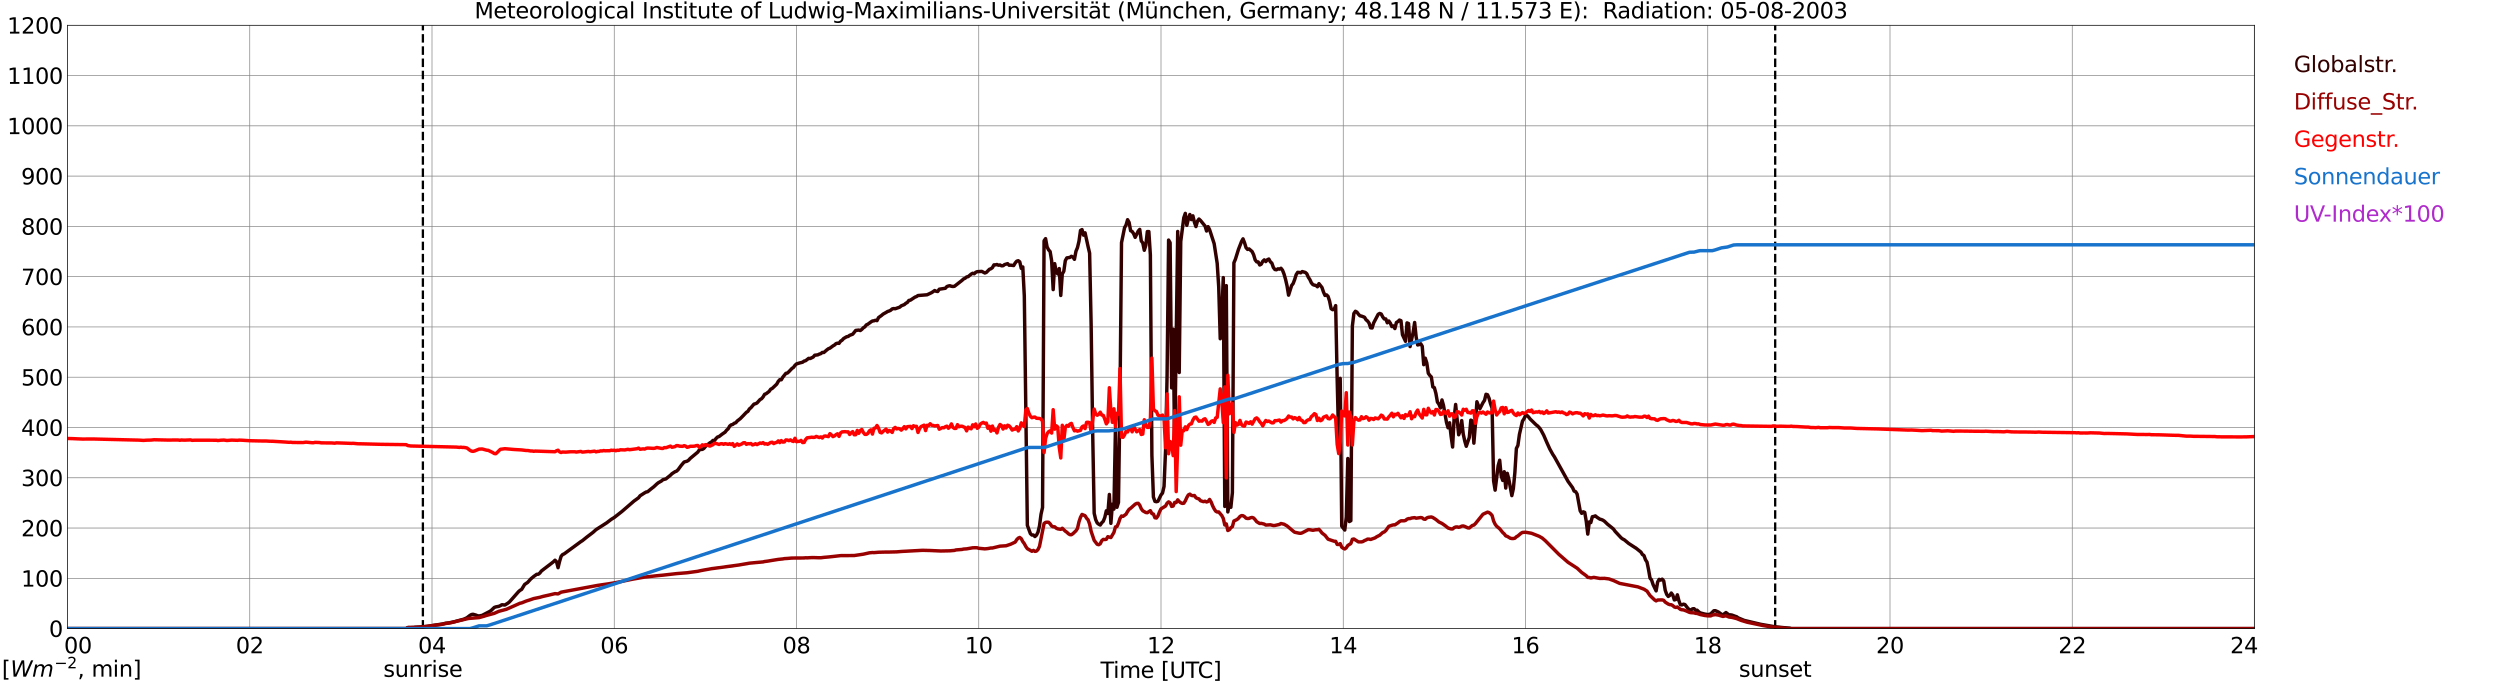 <?xml version="1.0" encoding="utf-8" standalone="no"?>
<!DOCTYPE svg PUBLIC "-//W3C//DTD SVG 1.1//EN"
  "http://www.w3.org/Graphics/SVG/1.1/DTD/svg11.dtd">
<svg xmlns:xlink="http://www.w3.org/1999/xlink" width="1085.4pt" height="296.64pt" viewBox="0 0 1085.4 296.64" xmlns="http://www.w3.org/2000/svg" version="1.1">
 <defs>
  <style type="text/css">*{stroke-linejoin: round; stroke-linecap: butt}</style>
 </defs>
 <g id="figure_1">
  <g id="patch_1">
   <path d="M 0 296.64 
L 1085.4 296.64 
L 1085.4 0 
L 0 0 
z
" style="fill: #ffffff"/>
  </g>
  <g id="axes_1">
   <g id="patch_2">
    <path d="M 29.306 272.909 
L 978.814 272.909 
L 978.814 10.976 
L 29.306 10.976 
z
" style="fill: #ffffff"/>
   </g>
   <g id="patch_3">
    <path d="M 978.814 272.909 
L 978.814 272.909 
L 978.814 10.976 
L 978.814 10.976 
z
" clip-path="url(#pa8235d2b30)" style="fill: #d3d3d3; opacity: 0.25; stroke: #d3d3d3; stroke-linejoin: miter"/>
   </g>
   <g id="matplotlib.axis_1">
    <g id="xtick_1">
     <g id="line2d_1">
      <path d="M 29.306 272.909 
L 29.306 10.976 
" clip-path="url(#pa8235d2b30)" style="fill: none; stroke: #808080; stroke-width: 0.3; stroke-linecap: square"/>
     </g>
     <g id="line2d_2"/>
     <g id="text_1">
      <!--    00 -->
      <g transform="translate(18.733 283.627) scale(0.095 -0.095)">
       <defs>
        <path id="DejaVuSans-20" transform="scale(0.016)"/>
        <path id="DejaVuSans-30" d="M 2034 4250 
Q 1547 4250 1301 3770 
Q 1056 3291 1056 2328 
Q 1056 1369 1301 889 
Q 1547 409 2034 409 
Q 2525 409 2770 889 
Q 3016 1369 3016 2328 
Q 3016 3291 2770 3770 
Q 2525 4250 2034 4250 
z
M 2034 4750 
Q 2819 4750 3233 4129 
Q 3647 3509 3647 2328 
Q 3647 1150 3233 529 
Q 2819 -91 2034 -91 
Q 1250 -91 836 529 
Q 422 1150 422 2328 
Q 422 3509 836 4129 
Q 1250 4750 2034 4750 
z
" transform="scale(0.016)"/>
       </defs>
       <use xlink:href="#DejaVuSans-20"/>
       <use xlink:href="#DejaVuSans-20" transform="translate(31.787 0)"/>
       <use xlink:href="#DejaVuSans-20" transform="translate(63.574 0)"/>
       <use xlink:href="#DejaVuSans-30" transform="translate(95.361 0)"/>
       <use xlink:href="#DejaVuSans-30" transform="translate(158.984 0)"/>
      </g>
     </g>
    </g>
    <g id="xtick_2">
     <g id="line2d_3">
      <path d="M 108.431 272.909 
L 108.431 10.976 
" clip-path="url(#pa8235d2b30)" style="fill: none; stroke: #808080; stroke-width: 0.3; stroke-linecap: square"/>
     </g>
     <g id="line2d_4"/>
     <g id="text_2">
      <!-- 02 -->
      <g transform="translate(102.387 283.627) scale(0.095 -0.095)">
       <defs>
        <path id="DejaVuSans-32" d="M 1228 531 
L 3431 531 
L 3431 0 
L 469 0 
L 469 531 
Q 828 903 1448 1529 
Q 2069 2156 2228 2338 
Q 2531 2678 2651 2914 
Q 2772 3150 2772 3378 
Q 2772 3750 2511 3984 
Q 2250 4219 1831 4219 
Q 1534 4219 1204 4116 
Q 875 4013 500 3803 
L 500 4441 
Q 881 4594 1212 4672 
Q 1544 4750 1819 4750 
Q 2544 4750 2975 4387 
Q 3406 4025 3406 3419 
Q 3406 3131 3298 2873 
Q 3191 2616 2906 2266 
Q 2828 2175 2409 1742 
Q 1991 1309 1228 531 
z
" transform="scale(0.016)"/>
       </defs>
       <use xlink:href="#DejaVuSans-30"/>
       <use xlink:href="#DejaVuSans-32" transform="translate(63.623 0)"/>
      </g>
     </g>
    </g>
    <g id="xtick_3">
     <g id="line2d_5">
      <path d="M 187.557 272.909 
L 187.557 10.976 
" clip-path="url(#pa8235d2b30)" style="fill: none; stroke: #808080; stroke-width: 0.3; stroke-linecap: square"/>
     </g>
     <g id="line2d_6"/>
     <g id="text_3">
      <!-- 04 -->
      <g transform="translate(181.513 283.627) scale(0.095 -0.095)">
       <defs>
        <path id="DejaVuSans-34" d="M 2419 4116 
L 825 1625 
L 2419 1625 
L 2419 4116 
z
M 2253 4666 
L 3047 4666 
L 3047 1625 
L 3713 1625 
L 3713 1100 
L 3047 1100 
L 3047 0 
L 2419 0 
L 2419 1100 
L 313 1100 
L 313 1709 
L 2253 4666 
z
" transform="scale(0.016)"/>
       </defs>
       <use xlink:href="#DejaVuSans-30"/>
       <use xlink:href="#DejaVuSans-34" transform="translate(63.623 0)"/>
      </g>
     </g>
    </g>
    <g id="xtick_4">
     <g id="line2d_7">
      <path d="M 266.683 272.909 
L 266.683 10.976 
" clip-path="url(#pa8235d2b30)" style="fill: none; stroke: #808080; stroke-width: 0.3; stroke-linecap: square"/>
     </g>
     <g id="line2d_8"/>
     <g id="text_4">
      <!-- 06 -->
      <g transform="translate(260.638 283.627) scale(0.095 -0.095)">
       <defs>
        <path id="DejaVuSans-36" d="M 2113 2584 
Q 1688 2584 1439 2293 
Q 1191 2003 1191 1497 
Q 1191 994 1439 701 
Q 1688 409 2113 409 
Q 2538 409 2786 701 
Q 3034 994 3034 1497 
Q 3034 2003 2786 2293 
Q 2538 2584 2113 2584 
z
M 3366 4563 
L 3366 3988 
Q 3128 4100 2886 4159 
Q 2644 4219 2406 4219 
Q 1781 4219 1451 3797 
Q 1122 3375 1075 2522 
Q 1259 2794 1537 2939 
Q 1816 3084 2150 3084 
Q 2853 3084 3261 2657 
Q 3669 2231 3669 1497 
Q 3669 778 3244 343 
Q 2819 -91 2113 -91 
Q 1303 -91 875 529 
Q 447 1150 447 2328 
Q 447 3434 972 4092 
Q 1497 4750 2381 4750 
Q 2619 4750 2861 4703 
Q 3103 4656 3366 4563 
z
" transform="scale(0.016)"/>
       </defs>
       <use xlink:href="#DejaVuSans-30"/>
       <use xlink:href="#DejaVuSans-36" transform="translate(63.623 0)"/>
      </g>
     </g>
    </g>
    <g id="xtick_5">
     <g id="line2d_9">
      <path d="M 345.808 272.909 
L 345.808 10.976 
" clip-path="url(#pa8235d2b30)" style="fill: none; stroke: #808080; stroke-width: 0.3; stroke-linecap: square"/>
     </g>
     <g id="line2d_10"/>
     <g id="text_5">
      <!-- 08 -->
      <g transform="translate(339.764 283.627) scale(0.095 -0.095)">
       <defs>
        <path id="DejaVuSans-38" d="M 2034 2216 
Q 1584 2216 1326 1975 
Q 1069 1734 1069 1313 
Q 1069 891 1326 650 
Q 1584 409 2034 409 
Q 2484 409 2743 651 
Q 3003 894 3003 1313 
Q 3003 1734 2745 1975 
Q 2488 2216 2034 2216 
z
M 1403 2484 
Q 997 2584 770 2862 
Q 544 3141 544 3541 
Q 544 4100 942 4425 
Q 1341 4750 2034 4750 
Q 2731 4750 3128 4425 
Q 3525 4100 3525 3541 
Q 3525 3141 3298 2862 
Q 3072 2584 2669 2484 
Q 3125 2378 3379 2068 
Q 3634 1759 3634 1313 
Q 3634 634 3220 271 
Q 2806 -91 2034 -91 
Q 1263 -91 848 271 
Q 434 634 434 1313 
Q 434 1759 690 2068 
Q 947 2378 1403 2484 
z
M 1172 3481 
Q 1172 3119 1398 2916 
Q 1625 2713 2034 2713 
Q 2441 2713 2670 2916 
Q 2900 3119 2900 3481 
Q 2900 3844 2670 4047 
Q 2441 4250 2034 4250 
Q 1625 4250 1398 4047 
Q 1172 3844 1172 3481 
z
" transform="scale(0.016)"/>
       </defs>
       <use xlink:href="#DejaVuSans-30"/>
       <use xlink:href="#DejaVuSans-38" transform="translate(63.623 0)"/>
      </g>
     </g>
    </g>
    <g id="xtick_6">
     <g id="line2d_11">
      <path d="M 424.934 272.909 
L 424.934 10.976 
" clip-path="url(#pa8235d2b30)" style="fill: none; stroke: #808080; stroke-width: 0.3; stroke-linecap: square"/>
     </g>
     <g id="line2d_12"/>
     <g id="text_6">
      <!-- 10 -->
      <g transform="translate(418.89 283.627) scale(0.095 -0.095)">
       <defs>
        <path id="DejaVuSans-31" d="M 794 531 
L 1825 531 
L 1825 4091 
L 703 3866 
L 703 4441 
L 1819 4666 
L 2450 4666 
L 2450 531 
L 3481 531 
L 3481 0 
L 794 0 
L 794 531 
z
" transform="scale(0.016)"/>
       </defs>
       <use xlink:href="#DejaVuSans-31"/>
       <use xlink:href="#DejaVuSans-30" transform="translate(63.623 0)"/>
      </g>
     </g>
    </g>
    <g id="xtick_7">
     <g id="line2d_13">
      <path d="M 504.06 272.909 
L 504.06 10.976 
" clip-path="url(#pa8235d2b30)" style="fill: none; stroke: #808080; stroke-width: 0.3; stroke-linecap: square"/>
     </g>
     <g id="line2d_14"/>
     <g id="text_7">
      <!-- 12 -->
      <g transform="translate(498.015 283.627) scale(0.095 -0.095)">
       <use xlink:href="#DejaVuSans-31"/>
       <use xlink:href="#DejaVuSans-32" transform="translate(63.623 0)"/>
      </g>
     </g>
    </g>
    <g id="xtick_8">
     <g id="line2d_15">
      <path d="M 583.185 272.909 
L 583.185 10.976 
" clip-path="url(#pa8235d2b30)" style="fill: none; stroke: #808080; stroke-width: 0.3; stroke-linecap: square"/>
     </g>
     <g id="line2d_16"/>
     <g id="text_8">
      <!-- 14 -->
      <g transform="translate(577.141 283.627) scale(0.095 -0.095)">
       <use xlink:href="#DejaVuSans-31"/>
       <use xlink:href="#DejaVuSans-34" transform="translate(63.623 0)"/>
      </g>
     </g>
    </g>
    <g id="xtick_9">
     <g id="line2d_17">
      <path d="M 662.311 272.909 
L 662.311 10.976 
" clip-path="url(#pa8235d2b30)" style="fill: none; stroke: #808080; stroke-width: 0.3; stroke-linecap: square"/>
     </g>
     <g id="line2d_18"/>
     <g id="text_9">
      <!-- 16 -->
      <g transform="translate(656.267 283.627) scale(0.095 -0.095)">
       <use xlink:href="#DejaVuSans-31"/>
       <use xlink:href="#DejaVuSans-36" transform="translate(63.623 0)"/>
      </g>
     </g>
    </g>
    <g id="xtick_10">
     <g id="line2d_19">
      <path d="M 741.437 272.909 
L 741.437 10.976 
" clip-path="url(#pa8235d2b30)" style="fill: none; stroke: #808080; stroke-width: 0.3; stroke-linecap: square"/>
     </g>
     <g id="line2d_20"/>
     <g id="text_10">
      <!-- 18 -->
      <g transform="translate(735.392 283.627) scale(0.095 -0.095)">
       <use xlink:href="#DejaVuSans-31"/>
       <use xlink:href="#DejaVuSans-38" transform="translate(63.623 0)"/>
      </g>
     </g>
    </g>
    <g id="xtick_11">
     <g id="line2d_21">
      <path d="M 820.562 272.909 
L 820.562 10.976 
" clip-path="url(#pa8235d2b30)" style="fill: none; stroke: #808080; stroke-width: 0.3; stroke-linecap: square"/>
     </g>
     <g id="line2d_22"/>
     <g id="text_11">
      <!-- 20 -->
      <g transform="translate(814.518 283.627) scale(0.095 -0.095)">
       <use xlink:href="#DejaVuSans-32"/>
       <use xlink:href="#DejaVuSans-30" transform="translate(63.623 0)"/>
      </g>
     </g>
    </g>
    <g id="xtick_12">
     <g id="line2d_23">
      <path d="M 899.688 272.909 
L 899.688 10.976 
" clip-path="url(#pa8235d2b30)" style="fill: none; stroke: #808080; stroke-width: 0.3; stroke-linecap: square"/>
     </g>
     <g id="line2d_24"/>
     <g id="text_12">
      <!-- 22 -->
      <g transform="translate(893.644 283.627) scale(0.095 -0.095)">
       <use xlink:href="#DejaVuSans-32"/>
       <use xlink:href="#DejaVuSans-32" transform="translate(63.623 0)"/>
      </g>
     </g>
    </g>
    <g id="xtick_13">
     <g id="line2d_25">
      <path d="M 978.814 272.909 
L 978.814 10.976 
" clip-path="url(#pa8235d2b30)" style="fill: none; stroke: #808080; stroke-width: 0.3; stroke-linecap: square"/>
     </g>
     <g id="line2d_26"/>
     <g id="text_13">
      <!-- 24    -->
      <g transform="translate(968.241 283.627) scale(0.095 -0.095)">
       <use xlink:href="#DejaVuSans-32"/>
       <use xlink:href="#DejaVuSans-34" transform="translate(63.623 0)"/>
       <use xlink:href="#DejaVuSans-20" transform="translate(127.246 0)"/>
       <use xlink:href="#DejaVuSans-20" transform="translate(159.033 0)"/>
       <use xlink:href="#DejaVuSans-20" transform="translate(190.82 0)"/>
      </g>
     </g>
    </g>
    <g id="text_14">
     <!-- Time [UTC] -->
     <g transform="translate(477.806 294.322) scale(0.095 -0.095)">
      <defs>
       <path id="DejaVuSans-54" d="M -19 4666 
L 3928 4666 
L 3928 4134 
L 2272 4134 
L 2272 0 
L 1638 0 
L 1638 4134 
L -19 4134 
L -19 4666 
z
" transform="scale(0.016)"/>
       <path id="DejaVuSans-69" d="M 603 3500 
L 1178 3500 
L 1178 0 
L 603 0 
L 603 3500 
z
M 603 4863 
L 1178 4863 
L 1178 4134 
L 603 4134 
L 603 4863 
z
" transform="scale(0.016)"/>
       <path id="DejaVuSans-6d" d="M 3328 2828 
Q 3544 3216 3844 3400 
Q 4144 3584 4550 3584 
Q 5097 3584 5394 3201 
Q 5691 2819 5691 2113 
L 5691 0 
L 5113 0 
L 5113 2094 
Q 5113 2597 4934 2840 
Q 4756 3084 4391 3084 
Q 3944 3084 3684 2787 
Q 3425 2491 3425 1978 
L 3425 0 
L 2847 0 
L 2847 2094 
Q 2847 2600 2669 2842 
Q 2491 3084 2119 3084 
Q 1678 3084 1418 2786 
Q 1159 2488 1159 1978 
L 1159 0 
L 581 0 
L 581 3500 
L 1159 3500 
L 1159 2956 
Q 1356 3278 1631 3431 
Q 1906 3584 2284 3584 
Q 2666 3584 2933 3390 
Q 3200 3197 3328 2828 
z
" transform="scale(0.016)"/>
       <path id="DejaVuSans-65" d="M 3597 1894 
L 3597 1613 
L 953 1613 
Q 991 1019 1311 708 
Q 1631 397 2203 397 
Q 2534 397 2845 478 
Q 3156 559 3463 722 
L 3463 178 
Q 3153 47 2828 -22 
Q 2503 -91 2169 -91 
Q 1331 -91 842 396 
Q 353 884 353 1716 
Q 353 2575 817 3079 
Q 1281 3584 2069 3584 
Q 2775 3584 3186 3129 
Q 3597 2675 3597 1894 
z
M 3022 2063 
Q 3016 2534 2758 2815 
Q 2500 3097 2075 3097 
Q 1594 3097 1305 2825 
Q 1016 2553 972 2059 
L 3022 2063 
z
" transform="scale(0.016)"/>
       <path id="DejaVuSans-5b" d="M 550 4863 
L 1875 4863 
L 1875 4416 
L 1125 4416 
L 1125 -397 
L 1875 -397 
L 1875 -844 
L 550 -844 
L 550 4863 
z
" transform="scale(0.016)"/>
       <path id="DejaVuSans-55" d="M 556 4666 
L 1191 4666 
L 1191 1831 
Q 1191 1081 1462 751 
Q 1734 422 2344 422 
Q 2950 422 3222 751 
Q 3494 1081 3494 1831 
L 3494 4666 
L 4128 4666 
L 4128 1753 
Q 4128 841 3676 375 
Q 3225 -91 2344 -91 
Q 1459 -91 1007 375 
Q 556 841 556 1753 
L 556 4666 
z
" transform="scale(0.016)"/>
       <path id="DejaVuSans-43" d="M 4122 4306 
L 4122 3641 
Q 3803 3938 3442 4084 
Q 3081 4231 2675 4231 
Q 1875 4231 1450 3742 
Q 1025 3253 1025 2328 
Q 1025 1406 1450 917 
Q 1875 428 2675 428 
Q 3081 428 3442 575 
Q 3803 722 4122 1019 
L 4122 359 
Q 3791 134 3420 21 
Q 3050 -91 2638 -91 
Q 1578 -91 968 557 
Q 359 1206 359 2328 
Q 359 3453 968 4101 
Q 1578 4750 2638 4750 
Q 3056 4750 3426 4639 
Q 3797 4528 4122 4306 
z
" transform="scale(0.016)"/>
       <path id="DejaVuSans-5d" d="M 1947 4863 
L 1947 -844 
L 622 -844 
L 622 -397 
L 1369 -397 
L 1369 4416 
L 622 4416 
L 622 4863 
L 1947 4863 
z
" transform="scale(0.016)"/>
      </defs>
      <use xlink:href="#DejaVuSans-54"/>
      <use xlink:href="#DejaVuSans-69" transform="translate(57.959 0)"/>
      <use xlink:href="#DejaVuSans-6d" transform="translate(85.742 0)"/>
      <use xlink:href="#DejaVuSans-65" transform="translate(183.154 0)"/>
      <use xlink:href="#DejaVuSans-20" transform="translate(244.678 0)"/>
      <use xlink:href="#DejaVuSans-5b" transform="translate(276.465 0)"/>
      <use xlink:href="#DejaVuSans-55" transform="translate(315.479 0)"/>
      <use xlink:href="#DejaVuSans-54" transform="translate(388.672 0)"/>
      <use xlink:href="#DejaVuSans-43" transform="translate(443.881 0)"/>
      <use xlink:href="#DejaVuSans-5d" transform="translate(513.705 0)"/>
     </g>
    </g>
   </g>
   <g id="matplotlib.axis_2">
    <g id="ytick_1">
     <g id="line2d_27">
      <path d="M 29.306 272.909 
L 978.814 272.909 
" clip-path="url(#pa8235d2b30)" style="fill: none; stroke: #808080; stroke-width: 0.3; stroke-linecap: square"/>
     </g>
     <g id="line2d_28"/>
     <g id="text_15">
      <!-- 0 -->
      <g transform="translate(21.261 276.518) scale(0.095 -0.095)">
       <use xlink:href="#DejaVuSans-30"/>
      </g>
     </g>
    </g>
    <g id="ytick_2">
     <g id="line2d_29">
      <path d="M 29.306 251.081 
L 978.814 251.081 
" clip-path="url(#pa8235d2b30)" style="fill: none; stroke: #808080; stroke-width: 0.3; stroke-linecap: square"/>
     </g>
     <g id="line2d_30"/>
     <g id="text_16">
      <!-- 100 -->
      <g transform="translate(9.173 254.69) scale(0.095 -0.095)">
       <use xlink:href="#DejaVuSans-31"/>
       <use xlink:href="#DejaVuSans-30" transform="translate(63.623 0)"/>
       <use xlink:href="#DejaVuSans-30" transform="translate(127.246 0)"/>
      </g>
     </g>
    </g>
    <g id="ytick_3">
     <g id="line2d_31">
      <path d="M 29.306 229.253 
L 978.814 229.253 
" clip-path="url(#pa8235d2b30)" style="fill: none; stroke: #808080; stroke-width: 0.3; stroke-linecap: square"/>
     </g>
     <g id="line2d_32"/>
     <g id="text_17">
      <!-- 200 -->
      <g transform="translate(9.173 232.863) scale(0.095 -0.095)">
       <use xlink:href="#DejaVuSans-32"/>
       <use xlink:href="#DejaVuSans-30" transform="translate(63.623 0)"/>
       <use xlink:href="#DejaVuSans-30" transform="translate(127.246 0)"/>
      </g>
     </g>
    </g>
    <g id="ytick_4">
     <g id="line2d_33">
      <path d="M 29.306 207.426 
L 978.814 207.426 
" clip-path="url(#pa8235d2b30)" style="fill: none; stroke: #808080; stroke-width: 0.3; stroke-linecap: square"/>
     </g>
     <g id="line2d_34"/>
     <g id="text_18">
      <!-- 300 -->
      <g transform="translate(9.173 211.035) scale(0.095 -0.095)">
       <defs>
        <path id="DejaVuSans-33" d="M 2597 2516 
Q 3050 2419 3304 2112 
Q 3559 1806 3559 1356 
Q 3559 666 3084 287 
Q 2609 -91 1734 -91 
Q 1441 -91 1130 -33 
Q 819 25 488 141 
L 488 750 
Q 750 597 1062 519 
Q 1375 441 1716 441 
Q 2309 441 2620 675 
Q 2931 909 2931 1356 
Q 2931 1769 2642 2001 
Q 2353 2234 1838 2234 
L 1294 2234 
L 1294 2753 
L 1863 2753 
Q 2328 2753 2575 2939 
Q 2822 3125 2822 3475 
Q 2822 3834 2567 4026 
Q 2313 4219 1838 4219 
Q 1578 4219 1281 4162 
Q 984 4106 628 3988 
L 628 4550 
Q 988 4650 1302 4700 
Q 1616 4750 1894 4750 
Q 2613 4750 3031 4423 
Q 3450 4097 3450 3541 
Q 3450 3153 3228 2886 
Q 3006 2619 2597 2516 
z
" transform="scale(0.016)"/>
       </defs>
       <use xlink:href="#DejaVuSans-33"/>
       <use xlink:href="#DejaVuSans-30" transform="translate(63.623 0)"/>
       <use xlink:href="#DejaVuSans-30" transform="translate(127.246 0)"/>
      </g>
     </g>
    </g>
    <g id="ytick_5">
     <g id="line2d_35">
      <path d="M 29.306 185.598 
L 978.814 185.598 
" clip-path="url(#pa8235d2b30)" style="fill: none; stroke: #808080; stroke-width: 0.3; stroke-linecap: square"/>
     </g>
     <g id="line2d_36"/>
     <g id="text_19">
      <!-- 400 -->
      <g transform="translate(9.173 189.207) scale(0.095 -0.095)">
       <use xlink:href="#DejaVuSans-34"/>
       <use xlink:href="#DejaVuSans-30" transform="translate(63.623 0)"/>
       <use xlink:href="#DejaVuSans-30" transform="translate(127.246 0)"/>
      </g>
     </g>
    </g>
    <g id="ytick_6">
     <g id="line2d_37">
      <path d="M 29.306 163.77 
L 978.814 163.77 
" clip-path="url(#pa8235d2b30)" style="fill: none; stroke: #808080; stroke-width: 0.3; stroke-linecap: square"/>
     </g>
     <g id="line2d_38"/>
     <g id="text_20">
      <!-- 500 -->
      <g transform="translate(9.173 167.379) scale(0.095 -0.095)">
       <defs>
        <path id="DejaVuSans-35" d="M 691 4666 
L 3169 4666 
L 3169 4134 
L 1269 4134 
L 1269 2991 
Q 1406 3038 1543 3061 
Q 1681 3084 1819 3084 
Q 2600 3084 3056 2656 
Q 3513 2228 3513 1497 
Q 3513 744 3044 326 
Q 2575 -91 1722 -91 
Q 1428 -91 1123 -41 
Q 819 9 494 109 
L 494 744 
Q 775 591 1075 516 
Q 1375 441 1709 441 
Q 2250 441 2565 725 
Q 2881 1009 2881 1497 
Q 2881 1984 2565 2268 
Q 2250 2553 1709 2553 
Q 1456 2553 1204 2497 
Q 953 2441 691 2322 
L 691 4666 
z
" transform="scale(0.016)"/>
       </defs>
       <use xlink:href="#DejaVuSans-35"/>
       <use xlink:href="#DejaVuSans-30" transform="translate(63.623 0)"/>
       <use xlink:href="#DejaVuSans-30" transform="translate(127.246 0)"/>
      </g>
     </g>
    </g>
    <g id="ytick_7">
     <g id="line2d_39">
      <path d="M 29.306 141.942 
L 978.814 141.942 
" clip-path="url(#pa8235d2b30)" style="fill: none; stroke: #808080; stroke-width: 0.3; stroke-linecap: square"/>
     </g>
     <g id="line2d_40"/>
     <g id="text_21">
      <!-- 600 -->
      <g transform="translate(9.173 145.551) scale(0.095 -0.095)">
       <use xlink:href="#DejaVuSans-36"/>
       <use xlink:href="#DejaVuSans-30" transform="translate(63.623 0)"/>
       <use xlink:href="#DejaVuSans-30" transform="translate(127.246 0)"/>
      </g>
     </g>
    </g>
    <g id="ytick_8">
     <g id="line2d_41">
      <path d="M 29.306 120.114 
L 978.814 120.114 
" clip-path="url(#pa8235d2b30)" style="fill: none; stroke: #808080; stroke-width: 0.3; stroke-linecap: square"/>
     </g>
     <g id="line2d_42"/>
     <g id="text_22">
      <!-- 700 -->
      <g transform="translate(9.173 123.724) scale(0.095 -0.095)">
       <defs>
        <path id="DejaVuSans-37" d="M 525 4666 
L 3525 4666 
L 3525 4397 
L 1831 0 
L 1172 0 
L 2766 4134 
L 525 4134 
L 525 4666 
z
" transform="scale(0.016)"/>
       </defs>
       <use xlink:href="#DejaVuSans-37"/>
       <use xlink:href="#DejaVuSans-30" transform="translate(63.623 0)"/>
       <use xlink:href="#DejaVuSans-30" transform="translate(127.246 0)"/>
      </g>
     </g>
    </g>
    <g id="ytick_9">
     <g id="line2d_43">
      <path d="M 29.306 98.287 
L 978.814 98.287 
" clip-path="url(#pa8235d2b30)" style="fill: none; stroke: #808080; stroke-width: 0.3; stroke-linecap: square"/>
     </g>
     <g id="line2d_44"/>
     <g id="text_23">
      <!-- 800 -->
      <g transform="translate(9.173 101.896) scale(0.095 -0.095)">
       <use xlink:href="#DejaVuSans-38"/>
       <use xlink:href="#DejaVuSans-30" transform="translate(63.623 0)"/>
       <use xlink:href="#DejaVuSans-30" transform="translate(127.246 0)"/>
      </g>
     </g>
    </g>
    <g id="ytick_10">
     <g id="line2d_45">
      <path d="M 29.306 76.459 
L 978.814 76.459 
" clip-path="url(#pa8235d2b30)" style="fill: none; stroke: #808080; stroke-width: 0.3; stroke-linecap: square"/>
     </g>
     <g id="line2d_46"/>
     <g id="text_24">
      <!-- 900 -->
      <g transform="translate(9.173 80.068) scale(0.095 -0.095)">
       <defs>
        <path id="DejaVuSans-39" d="M 703 97 
L 703 672 
Q 941 559 1184 500 
Q 1428 441 1663 441 
Q 2288 441 2617 861 
Q 2947 1281 2994 2138 
Q 2813 1869 2534 1725 
Q 2256 1581 1919 1581 
Q 1219 1581 811 2004 
Q 403 2428 403 3163 
Q 403 3881 828 4315 
Q 1253 4750 1959 4750 
Q 2769 4750 3195 4129 
Q 3622 3509 3622 2328 
Q 3622 1225 3098 567 
Q 2575 -91 1691 -91 
Q 1453 -91 1209 -44 
Q 966 3 703 97 
z
M 1959 2075 
Q 2384 2075 2632 2365 
Q 2881 2656 2881 3163 
Q 2881 3666 2632 3958 
Q 2384 4250 1959 4250 
Q 1534 4250 1286 3958 
Q 1038 3666 1038 3163 
Q 1038 2656 1286 2365 
Q 1534 2075 1959 2075 
z
" transform="scale(0.016)"/>
       </defs>
       <use xlink:href="#DejaVuSans-39"/>
       <use xlink:href="#DejaVuSans-30" transform="translate(63.623 0)"/>
       <use xlink:href="#DejaVuSans-30" transform="translate(127.246 0)"/>
      </g>
     </g>
    </g>
    <g id="ytick_11">
     <g id="line2d_47">
      <path d="M 29.306 54.631 
L 978.814 54.631 
" clip-path="url(#pa8235d2b30)" style="fill: none; stroke: #808080; stroke-width: 0.3; stroke-linecap: square"/>
     </g>
     <g id="line2d_48"/>
     <g id="text_25">
      <!-- 1000 -->
      <g transform="translate(3.128 58.24) scale(0.095 -0.095)">
       <use xlink:href="#DejaVuSans-31"/>
       <use xlink:href="#DejaVuSans-30" transform="translate(63.623 0)"/>
       <use xlink:href="#DejaVuSans-30" transform="translate(127.246 0)"/>
       <use xlink:href="#DejaVuSans-30" transform="translate(190.869 0)"/>
      </g>
     </g>
    </g>
    <g id="ytick_12">
     <g id="line2d_49">
      <path d="M 29.306 32.803 
L 978.814 32.803 
" clip-path="url(#pa8235d2b30)" style="fill: none; stroke: #808080; stroke-width: 0.3; stroke-linecap: square"/>
     </g>
     <g id="line2d_50"/>
     <g id="text_26">
      <!-- 1100 -->
      <g transform="translate(3.128 36.413) scale(0.095 -0.095)">
       <use xlink:href="#DejaVuSans-31"/>
       <use xlink:href="#DejaVuSans-31" transform="translate(63.623 0)"/>
       <use xlink:href="#DejaVuSans-30" transform="translate(127.246 0)"/>
       <use xlink:href="#DejaVuSans-30" transform="translate(190.869 0)"/>
      </g>
     </g>
    </g>
    <g id="ytick_13">
     <g id="line2d_51">
      <path d="M 29.306 10.976 
L 978.814 10.976 
" clip-path="url(#pa8235d2b30)" style="fill: none; stroke: #808080; stroke-width: 0.3; stroke-linecap: square"/>
     </g>
     <g id="line2d_52"/>
     <g id="text_27">
      <!-- 1200 -->
      <g transform="translate(3.128 14.585) scale(0.095 -0.095)">
       <use xlink:href="#DejaVuSans-31"/>
       <use xlink:href="#DejaVuSans-32" transform="translate(63.623 0)"/>
       <use xlink:href="#DejaVuSans-30" transform="translate(127.246 0)"/>
       <use xlink:href="#DejaVuSans-30" transform="translate(190.869 0)"/>
      </g>
     </g>
    </g>
   </g>
   <g id="line2d_53">
    <path d="M 183.601 272.909 
L 183.601 10.976 
" clip-path="url(#pa8235d2b30)" style="fill: none; stroke-dasharray: 3.7,1.6; stroke-dashoffset: 0; stroke: #000000"/>
   </g>
   <g id="line2d_54">
    <path d="M 770.713 272.909 
L 770.713 10.976 
" clip-path="url(#pa8235d2b30)" style="fill: none; stroke-dasharray: 3.7,1.6; stroke-dashoffset: 0; stroke: #000000"/>
   </g>
   <g id="line2d_55">
    <path d="M 29.306 272.909 
L 176.348 272.909 
L 177.007 272.464 
L 179.645 272.422 
L 180.304 272.3 
L 182.282 272.217 
L 185.579 271.931 
L 188.876 271.398 
L 192.173 270.907 
L 193.492 270.58 
L 194.81 270.455 
L 197.448 269.883 
L 201.404 268.818 
L 202.723 268.203 
L 204.042 267.179 
L 204.701 266.81 
L 205.36 266.688 
L 206.679 267.057 
L 207.339 267.343 
L 207.998 267.426 
L 209.317 267.179 
L 212.614 265.459 
L 213.273 265.009 
L 214.592 263.739 
L 215.251 263.494 
L 216.57 263.248 
L 217.229 262.962 
L 217.889 262.552 
L 219.207 262.676 
L 220.526 261.855 
L 221.186 261.323 
L 222.504 259.849 
L 225.142 256.859 
L 225.801 256.287 
L 226.461 255.918 
L 227.779 253.746 
L 229.098 252.847 
L 230.417 251.371 
L 231.736 250.267 
L 233.054 249.324 
L 233.714 249.324 
L 234.373 248.791 
L 235.033 247.931 
L 236.351 246.908 
L 238.989 244.902 
L 240.308 243.878 
L 240.967 243.223 
L 241.626 243.878 
L 242.286 246.458 
L 242.945 243.756 
L 243.604 241.542 
L 244.264 240.765 
L 244.923 240.479 
L 252.176 235.156 
L 252.836 234.745 
L 254.814 233.147 
L 257.451 231.141 
L 258.77 229.954 
L 263.386 227.005 
L 265.364 225.49 
L 266.683 224.672 
L 269.98 222.092 
L 275.255 217.545 
L 277.233 216.111 
L 277.892 215.251 
L 279.87 213.983 
L 280.53 213.614 
L 281.189 213.491 
L 282.508 212.385 
L 283.827 211.361 
L 285.145 210.132 
L 285.805 209.6 
L 287.124 208.864 
L 287.783 208.29 
L 289.102 207.921 
L 291.08 206.323 
L 291.739 205.668 
L 293.058 204.808 
L 293.717 204.564 
L 294.377 203.948 
L 295.696 202.148 
L 297.014 200.591 
L 298.333 200.222 
L 298.992 199.773 
L 299.652 199.035 
L 302.949 196.291 
L 303.608 195.348 
L 304.267 195.143 
L 304.927 195.104 
L 305.586 194.693 
L 306.905 193.096 
L 307.564 192.81 
L 308.224 192.236 
L 308.883 191.908 
L 309.543 191.212 
L 310.202 191.253 
L 310.861 190.393 
L 311.521 189.738 
L 312.18 189.533 
L 313.499 188.51 
L 314.818 187.608 
L 315.477 186.748 
L 316.136 186.176 
L 316.796 184.989 
L 317.455 184.456 
L 318.114 184.292 
L 318.774 183.76 
L 319.433 183.555 
L 320.093 182.775 
L 321.411 181.752 
L 322.73 180.401 
L 324.049 179.008 
L 324.708 178.6 
L 325.368 177.535 
L 326.027 177.002 
L 327.346 175.446 
L 328.005 175.282 
L 328.665 174.955 
L 329.983 173.479 
L 330.643 173.112 
L 331.302 172.333 
L 331.961 171.187 
L 332.621 170.94 
L 333.94 169.917 
L 334.599 168.976 
L 335.258 168.649 
L 337.236 166.765 
L 337.896 165.575 
L 338.555 164.84 
L 339.215 164.881 
L 339.874 163.733 
L 341.193 162.096 
L 341.852 161.971 
L 342.512 161.358 
L 343.83 159.965 
L 344.49 159.516 
L 345.149 158.614 
L 345.808 158.001 
L 347.127 157.591 
L 348.446 157.263 
L 349.105 156.772 
L 349.765 156.608 
L 351.083 155.585 
L 351.743 155.665 
L 353.062 155.011 
L 353.721 154.231 
L 355.04 154.068 
L 355.699 153.74 
L 356.359 153.537 
L 357.018 153.005 
L 357.677 153.044 
L 358.996 151.898 
L 359.655 151.407 
L 360.315 151.16 
L 361.634 150.178 
L 362.293 149.809 
L 362.952 149.196 
L 363.612 148.99 
L 364.271 149.071 
L 364.93 148.13 
L 365.59 147.72 
L 366.249 146.984 
L 367.568 146.205 
L 368.227 146.083 
L 368.887 145.592 
L 370.206 145.101 
L 371.524 143.461 
L 372.843 143.298 
L 373.502 143.503 
L 374.162 143.012 
L 374.821 142.315 
L 375.481 141.905 
L 376.14 141.045 
L 376.799 140.759 
L 378.118 139.777 
L 378.777 139.367 
L 379.437 139.284 
L 380.096 139.039 
L 380.756 139.203 
L 381.415 137.893 
L 382.734 136.95 
L 383.393 136.376 
L 384.712 135.641 
L 385.371 135.23 
L 386.031 135.025 
L 386.69 134.698 
L 387.349 134.124 
L 388.009 133.96 
L 388.668 134.043 
L 390.646 133.346 
L 391.306 132.772 
L 392.624 132.24 
L 393.284 131.668 
L 393.943 131.299 
L 394.603 130.439 
L 395.262 130.317 
L 397.24 129.005 
L 397.899 128.76 
L 398.559 128.309 
L 402.515 127.981 
L 404.493 127.04 
L 405.812 126.139 
L 406.471 126.466 
L 407.131 126.549 
L 407.79 125.565 
L 410.428 125.157 
L 411.087 124.419 
L 411.746 124.172 
L 412.406 124.05 
L 413.065 124.297 
L 413.725 124.377 
L 414.384 124.297 
L 417.681 121.717 
L 418.34 121.101 
L 419 120.815 
L 419.659 120.241 
L 420.318 120.119 
L 421.637 119.012 
L 422.297 118.645 
L 422.956 118.848 
L 423.615 118.235 
L 424.275 117.949 
L 426.253 117.825 
L 427.572 118.521 
L 428.231 118.277 
L 429.55 116.925 
L 430.209 116.679 
L 430.869 116.188 
L 431.528 115 
L 432.187 115 
L 432.847 114.837 
L 433.506 115.164 
L 434.165 115.042 
L 434.825 115.408 
L 435.484 115.369 
L 436.144 114.876 
L 437.462 114.468 
L 438.122 115.164 
L 438.781 115.122 
L 440.1 115.286 
L 440.759 114.182 
L 441.419 113.402 
L 442.078 113.197 
L 442.737 113.688 
L 443.397 116.515 
L 444.056 115.902 
L 444.716 128.514 
L 446.034 228.07 
L 447.353 231.674 
L 448.012 232.287 
L 448.672 232.287 
L 449.331 232.944 
L 449.991 232.329 
L 450.65 231.058 
L 451.309 228.315 
L 451.969 223.279 
L 452.628 220.33 
L 453.287 104.558 
L 453.947 103.615 
L 454.606 107.219 
L 455.266 108.489 
L 455.925 109.225 
L 456.584 113.239 
L 457.244 125.729 
L 457.903 114.468 
L 458.563 117.988 
L 459.222 118.931 
L 459.881 116.596 
L 460.541 128.269 
L 461.2 118.931 
L 461.859 117.785 
L 462.519 113.156 
L 463.178 111.968 
L 464.497 111.765 
L 465.156 111.272 
L 465.816 111.602 
L 466.475 112.584 
L 467.134 109.102 
L 467.794 107.505 
L 468.453 104.722 
L 469.113 100.053 
L 469.772 99.684 
L 470.431 102.1 
L 471.091 101.076 
L 472.409 107.096 
L 473.069 109.921 
L 473.728 140.964 
L 474.388 187.322 
L 475.047 222.827 
L 475.706 225.612 
L 476.366 227.046 
L 477.025 227.579 
L 477.685 227.948 
L 478.344 226.964 
L 479.003 226.309 
L 479.663 224.63 
L 480.322 221.764 
L 480.981 222.952 
L 481.641 214.679 
L 482.3 227.21 
L 482.96 218.896 
L 483.619 221.026 
L 484.278 186.135 
L 484.938 220.247 
L 485.597 218.119 
L 486.256 172.988 
L 486.916 105.376 
L 488.235 98.865 
L 488.894 97.678 
L 489.553 95.384 
L 490.213 96.571 
L 490.872 100.175 
L 491.532 100.502 
L 492.191 101.484 
L 492.85 103.041 
L 494.169 100.339 
L 494.828 99.601 
L 495.488 104.597 
L 496.147 105.457 
L 496.807 108.653 
L 497.466 106.522 
L 498.125 100.544 
L 498.785 100.544 
L 499.444 110.659 
L 500.103 197.601 
L 500.763 215.783 
L 501.422 217.667 
L 502.082 217.831 
L 502.741 217.628 
L 504.06 214.884 
L 504.719 214.063 
L 505.379 211.197 
L 506.038 195.512 
L 506.697 163.161 
L 507.357 104.228 
L 508.016 105.376 
L 508.675 168.402 
L 509.335 142.929 
L 509.994 194.857 
L 511.313 100.502 
L 511.972 161.727 
L 512.632 104.844 
L 513.95 94.565 
L 514.61 92.64 
L 515.269 97.841 
L 515.929 95.098 
L 516.588 93.131 
L 517.247 95.342 
L 517.907 93.705 
L 518.566 96.488 
L 519.226 98.372 
L 519.885 96.038 
L 520.544 95.098 
L 521.204 95.711 
L 523.182 98.127 
L 523.841 100.297 
L 524.501 98.413 
L 525.16 99.725 
L 527.138 105.785 
L 528.457 114.345 
L 529.116 124.541 
L 529.776 147.065 
L 530.435 137.114 
L 531.094 120.529 
L 531.754 219.88 
L 532.413 124.009 
L 533.073 222.255 
L 533.732 218.937 
L 534.391 220.247 
L 535.051 213.9 
L 535.71 114.099 
L 536.369 112.542 
L 537.688 108.284 
L 539.007 104.885 
L 539.666 103.698 
L 540.326 105.376 
L 540.985 107.546 
L 541.644 108.284 
L 542.304 108.079 
L 543.623 109.225 
L 544.282 110.617 
L 544.941 112.828 
L 545.601 113.688 
L 546.26 113.73 
L 546.919 115.042 
L 547.579 114.712 
L 548.238 113.444 
L 548.898 112.828 
L 549.557 113.566 
L 550.216 112.789 
L 550.876 112.462 
L 551.535 113.649 
L 552.195 114.262 
L 552.854 116.146 
L 553.513 117.006 
L 554.173 117.128 
L 554.832 116.72 
L 555.491 116.842 
L 556.151 116.474 
L 556.81 117.292 
L 557.47 118.973 
L 558.129 121.265 
L 558.788 124.133 
L 559.448 128.145 
L 560.766 123.969 
L 561.426 123.109 
L 562.085 121.389 
L 562.745 119.259 
L 563.404 118.235 
L 564.063 118.277 
L 564.723 118.44 
L 565.382 117.908 
L 566.701 118.277 
L 567.36 118.848 
L 568.02 120.365 
L 568.679 121.348 
L 569.338 122.78 
L 569.998 123.559 
L 570.657 123.806 
L 571.317 123.928 
L 571.976 124.5 
L 572.635 123.149 
L 573.954 124.829 
L 574.613 126.794 
L 575.273 128.269 
L 575.932 128.023 
L 576.592 128.678 
L 577.251 130.725 
L 577.91 134.001 
L 578.57 134.453 
L 579.229 134.329 
L 579.889 132.692 
L 580.548 164.798 
L 581.207 191.417 
L 581.867 164.265 
L 582.526 228.439 
L 583.845 230.118 
L 584.504 224.466 
L 585.164 199.076 
L 585.823 226.431 
L 586.482 226.064 
L 587.142 141.578 
L 587.801 136.09 
L 588.46 135.149 
L 589.12 135.516 
L 589.779 136.418 
L 590.439 137.114 
L 591.098 137.236 
L 592.417 137.729 
L 593.076 138.834 
L 593.736 139.367 
L 594.395 140.268 
L 595.054 142.315 
L 595.714 142.396 
L 596.373 140.227 
L 597.692 137.729 
L 598.351 136.459 
L 599.011 136.09 
L 599.67 136.337 
L 600.329 137.605 
L 600.989 138.465 
L 601.648 138.465 
L 602.307 140.144 
L 602.967 139.367 
L 603.626 140.307 
L 604.286 141.783 
L 604.945 141.497 
L 605.604 142.643 
L 606.264 140.021 
L 606.923 139.613 
L 607.582 138.956 
L 608.242 139.244 
L 608.901 145.345 
L 610.22 148.172 
L 610.879 140.185 
L 611.539 140.473 
L 612.198 150.464 
L 613.517 144.321 
L 614.176 140.021 
L 614.836 146.327 
L 615.495 149.767 
L 616.154 149.604 
L 616.814 149.237 
L 617.473 150.3 
L 618.133 158.328 
L 618.792 155.502 
L 619.451 157.549 
L 620.111 162.054 
L 620.77 162.995 
L 621.429 163.652 
L 622.089 167.991 
L 622.748 168.321 
L 623.408 170.777 
L 624.067 174.544 
L 624.726 175.487 
L 625.386 177.124 
L 626.045 173.645 
L 626.705 176.02 
L 628.023 183.472 
L 628.683 185.724 
L 629.342 183.555 
L 630.001 189.328 
L 630.661 194.08 
L 631.32 181.507 
L 631.98 175.609 
L 633.298 188.756 
L 633.958 187.036 
L 634.617 182.612 
L 635.276 188.429 
L 635.936 191.459 
L 636.595 193.753 
L 637.914 189.902 
L 638.573 182.409 
L 639.233 182.736 
L 639.892 192.399 
L 640.552 184.415 
L 641.211 174.422 
L 641.87 176.142 
L 642.53 177.412 
L 643.848 174.832 
L 644.508 173.848 
L 645.167 171.187 
L 645.827 171.392 
L 646.486 172.907 
L 647.145 175.323 
L 647.805 177.166 
L 648.464 208.781 
L 649.123 212.795 
L 650.442 202.187 
L 651.102 199.812 
L 651.761 206.651 
L 652.42 208.576 
L 653.08 204.808 
L 653.739 211.894 
L 654.399 205.505 
L 655.058 208.004 
L 656.377 215.17 
L 657.036 212.14 
L 657.695 205.177 
L 658.355 194.693 
L 659.014 193.384 
L 659.674 188.593 
L 660.992 182.858 
L 661.652 181.835 
L 662.311 180.442 
L 662.97 180.359 
L 663.63 181.016 
L 664.289 181.876 
L 666.927 184.456 
L 667.586 184.947 
L 668.246 185.644 
L 668.905 186.504 
L 670.224 188.959 
L 671.542 192.033 
L 672.861 194.94 
L 674.18 197.315 
L 674.839 198.297 
L 680.774 208.986 
L 682.752 211.73 
L 683.411 213.203 
L 684.071 213.45 
L 684.73 214.515 
L 686.049 221.764 
L 686.708 222.869 
L 687.368 222.214 
L 688.027 222.46 
L 688.686 226.309 
L 689.346 231.879 
L 690.005 226.595 
L 690.664 226.883 
L 691.324 224.344 
L 691.983 224.22 
L 692.643 223.975 
L 693.302 224.547 
L 694.621 225.407 
L 695.28 225.571 
L 695.939 225.859 
L 696.599 226.309 
L 697.918 227.579 
L 699.896 229.175 
L 700.555 229.749 
L 701.215 230.692 
L 703.852 233.516 
L 704.511 234.007 
L 705.171 234.335 
L 707.149 235.974 
L 710.446 238.102 
L 712.424 239.7 
L 713.083 240.765 
L 713.743 241.176 
L 714.402 243.018 
L 715.062 244.042 
L 715.721 247.235 
L 716.38 251.002 
L 717.04 251.782 
L 717.699 253.788 
L 719.018 256.531 
L 719.677 252.722 
L 720.337 251.535 
L 720.996 251.862 
L 721.655 251.454 
L 722.315 252.192 
L 722.974 256.287 
L 723.633 258.088 
L 724.293 258.948 
L 724.952 258.498 
L 725.612 257.474 
L 726.271 258.376 
L 726.93 260.463 
L 727.59 260.26 
L 728.249 258.251 
L 728.909 260.79 
L 729.568 262.552 
L 730.227 262.634 
L 730.887 262.307 
L 731.546 262.471 
L 732.865 264.191 
L 733.524 264.723 
L 734.184 264.804 
L 734.843 264.313 
L 735.502 264.272 
L 736.162 264.968 
L 736.821 264.926 
L 737.48 265.583 
L 738.14 266.075 
L 740.118 266.607 
L 741.437 266.81 
L 742.096 266.729 
L 742.756 266.483 
L 744.074 265.173 
L 744.734 265.132 
L 746.052 265.706 
L 747.371 266.688 
L 748.031 266.935 
L 749.349 265.95 
L 750.668 266.976 
L 751.327 266.935 
L 751.987 267.057 
L 753.306 267.548 
L 753.965 267.753 
L 754.624 268.244 
L 757.262 269.351 
L 764.515 271.071 
L 770.449 272.095 
L 774.406 272.503 
L 777.043 272.708 
L 777.703 272.909 
L 978.154 272.909 
L 978.154 272.909 
" clip-path="url(#pa8235d2b30)" style="fill: none; stroke: #330000; stroke-width: 1.5; stroke-linecap: square"/>
   </g>
   <g id="line2d_56">
    <path d="M 29.306 272.909 
L 176.348 272.909 
L 177.007 272.464 
L 180.963 272.378 
L 184.26 272.086 
L 191.513 271.119 
L 193.492 270.7 
L 196.129 270.281 
L 197.448 269.945 
L 198.767 269.608 
L 203.382 268.517 
L 207.998 268.139 
L 209.976 267.594 
L 211.295 267.175 
L 214.592 266.293 
L 216.57 265.411 
L 219.867 264.529 
L 225.801 261.886 
L 226.461 261.759 
L 228.439 260.962 
L 229.757 260.541 
L 231.736 259.871 
L 234.373 259.325 
L 235.692 258.946 
L 238.329 258.358 
L 240.967 257.73 
L 242.286 257.854 
L 243.604 257.099 
L 244.923 256.848 
L 259.43 254.161 
L 264.045 253.489 
L 267.342 252.943 
L 268.661 252.692 
L 273.936 251.601 
L 275.255 251.35 
L 279.87 250.551 
L 285.145 249.963 
L 287.783 249.712 
L 293.717 249.04 
L 298.333 248.663 
L 302.949 248.032 
L 304.267 247.739 
L 305.586 247.486 
L 308.883 246.899 
L 310.202 246.731 
L 320.752 245.303 
L 325.368 244.507 
L 328.005 244.255 
L 331.302 243.961 
L 331.961 243.793 
L 333.28 243.625 
L 335.258 243.289 
L 337.896 242.869 
L 339.874 242.66 
L 340.533 242.533 
L 341.852 242.45 
L 343.83 242.282 
L 349.105 242.241 
L 349.765 242.156 
L 350.424 242.197 
L 351.743 242.114 
L 353.062 242.073 
L 355.699 242.156 
L 356.359 242.156 
L 357.677 241.988 
L 359.655 241.82 
L 361.634 241.61 
L 364.93 241.232 
L 370.865 241.191 
L 374.821 240.604 
L 377.459 240.014 
L 378.777 239.89 
L 379.437 239.931 
L 381.415 239.763 
L 384.712 239.68 
L 386.031 239.68 
L 389.328 239.595 
L 391.306 239.427 
L 400.537 238.923 
L 403.834 239.008 
L 408.45 239.218 
L 412.406 239.135 
L 414.384 238.967 
L 415.043 238.755 
L 417.681 238.545 
L 418.34 238.377 
L 419.659 238.294 
L 422.297 237.832 
L 423.615 237.79 
L 424.275 237.832 
L 424.934 238.043 
L 427.572 238.294 
L 428.89 238.168 
L 430.209 237.917 
L 430.869 237.917 
L 434.165 237.118 
L 436.803 236.952 
L 438.781 236.28 
L 440.759 235.356 
L 441.419 234.306 
L 442.078 233.634 
L 442.737 233.342 
L 443.397 233.887 
L 444.056 235.147 
L 444.716 236.026 
L 445.375 237.286 
L 446.034 238.209 
L 448.012 239.344 
L 448.672 238.967 
L 449.331 239.386 
L 449.991 239.259 
L 450.65 238.589 
L 451.309 237.203 
L 453.287 227.295 
L 453.947 226.793 
L 454.606 226.708 
L 455.266 226.75 
L 455.925 227.422 
L 456.584 228.387 
L 457.244 228.723 
L 457.903 228.723 
L 458.563 229.312 
L 459.222 229.605 
L 460.541 229.814 
L 461.2 229.354 
L 462.519 230.613 
L 463.178 231.074 
L 463.838 231.705 
L 464.497 232.124 
L 465.156 232.165 
L 465.816 231.705 
L 467.134 230.445 
L 467.794 229.437 
L 468.453 226.54 
L 469.113 224.567 
L 469.772 223.351 
L 471.091 223.897 
L 471.75 224.988 
L 472.409 225.702 
L 473.069 227.549 
L 473.728 230.696 
L 475.047 234.601 
L 476.366 236.321 
L 477.025 236.489 
L 477.685 236.07 
L 478.344 234.725 
L 479.003 234.18 
L 479.663 234.265 
L 480.322 234.138 
L 480.981 233.005 
L 482.3 233.383 
L 483.619 231.159 
L 484.278 228.767 
L 484.938 228.598 
L 485.597 227.129 
L 486.256 225.113 
L 486.916 224.021 
L 487.575 224.189 
L 488.894 223.224 
L 489.553 222.05 
L 490.213 221.127 
L 490.872 220.664 
L 492.85 218.9 
L 493.51 218.564 
L 494.169 218.523 
L 494.828 219.322 
L 495.488 220.874 
L 496.147 221.755 
L 497.466 222.511 
L 498.125 222.596 
L 499.444 221.714 
L 500.103 222.973 
L 500.763 223.183 
L 501.422 224.779 
L 502.082 224.903 
L 502.741 223.98 
L 503.4 222.26 
L 504.06 220.915 
L 506.038 219.699 
L 506.697 218.481 
L 507.357 217.894 
L 508.016 218.313 
L 508.675 219.867 
L 509.335 219.699 
L 509.994 218.145 
L 510.654 218.187 
L 511.313 217.012 
L 511.972 217.768 
L 512.632 218.272 
L 513.291 218.564 
L 513.95 218.481 
L 514.61 217.473 
L 515.269 216.004 
L 515.929 214.871 
L 516.588 214.535 
L 517.247 215.081 
L 517.907 215.207 
L 518.566 215.124 
L 519.226 216.089 
L 519.885 216.425 
L 520.544 216.593 
L 521.204 217.39 
L 522.522 217.809 
L 523.182 217.599 
L 523.841 217.936 
L 524.501 217.726 
L 525.16 216.844 
L 525.819 217.936 
L 526.479 219.614 
L 527.138 220.915 
L 527.797 221.924 
L 528.457 222.301 
L 529.116 222.26 
L 530.435 223.812 
L 531.094 225.071 
L 531.754 227.926 
L 532.413 227.463 
L 533.073 230.318 
L 533.732 229.982 
L 534.391 229.1 
L 535.051 228.64 
L 535.71 226.204 
L 537.029 225.575 
L 537.688 225.03 
L 538.348 224.233 
L 539.007 223.855 
L 539.666 223.897 
L 540.326 224.316 
L 540.985 224.988 
L 541.644 225.113 
L 542.304 225.071 
L 542.963 224.779 
L 543.623 224.652 
L 544.282 224.903 
L 544.941 225.617 
L 545.601 226.499 
L 546.919 227.295 
L 547.579 227.212 
L 548.898 227.549 
L 549.557 227.968 
L 551.535 227.841 
L 552.854 228.177 
L 553.513 228.136 
L 555.491 227.675 
L 556.151 227.295 
L 557.47 227.59 
L 558.788 228.345 
L 561.426 230.569 
L 562.085 231.074 
L 564.063 231.495 
L 564.723 231.536 
L 565.382 231.327 
L 568.02 229.941 
L 568.679 229.982 
L 569.998 230.236 
L 571.317 229.982 
L 571.976 229.982 
L 572.635 229.814 
L 573.295 230.528 
L 573.954 231.41 
L 575.273 232.418 
L 576.592 234.097 
L 579.229 234.979 
L 579.889 235.02 
L 580.548 236.363 
L 581.207 236.406 
L 581.867 236.026 
L 582.526 237.581 
L 583.185 238.043 
L 583.845 238.336 
L 584.504 237.832 
L 585.164 236.825 
L 586.482 235.985 
L 587.142 234.138 
L 587.801 234.012 
L 589.779 235.271 
L 591.098 235.271 
L 591.757 235.103 
L 592.417 234.684 
L 593.076 234.433 
L 593.736 234.055 
L 594.395 234.055 
L 595.054 234.223 
L 597.032 233.51 
L 597.692 233.047 
L 599.011 232.375 
L 600.329 231.2 
L 600.989 230.949 
L 601.648 230.36 
L 602.967 228.513 
L 604.286 228.053 
L 604.945 227.885 
L 605.604 227.885 
L 606.923 227.003 
L 607.582 226.457 
L 608.242 226.121 
L 609.561 226.121 
L 610.22 225.953 
L 610.879 225.407 
L 611.539 225.156 
L 612.198 225.156 
L 612.858 224.903 
L 614.176 224.735 
L 614.836 224.988 
L 616.814 224.693 
L 617.473 224.82 
L 618.133 225.366 
L 618.792 225.449 
L 619.451 224.862 
L 620.111 224.611 
L 621.429 224.442 
L 622.089 224.693 
L 623.408 225.534 
L 624.726 226.625 
L 626.045 227.254 
L 627.364 228.177 
L 628.683 229.227 
L 630.001 229.646 
L 630.661 229.646 
L 631.32 229.1 
L 631.98 228.808 
L 632.639 228.767 
L 633.298 228.932 
L 633.958 228.767 
L 634.617 228.43 
L 635.276 228.345 
L 635.936 228.555 
L 637.255 229.186 
L 637.914 229.227 
L 639.233 228.136 
L 639.892 227.968 
L 640.552 227.339 
L 643.848 223.266 
L 645.827 222.343 
L 646.486 222.552 
L 647.145 223.056 
L 647.805 223.812 
L 648.464 226.204 
L 649.123 227.59 
L 649.783 228.472 
L 651.102 229.563 
L 652.42 231.2 
L 653.08 231.787 
L 653.739 232.669 
L 654.399 232.879 
L 655.717 233.678 
L 656.377 233.802 
L 657.036 233.802 
L 657.695 233.678 
L 658.355 233.047 
L 659.014 232.669 
L 660.333 231.536 
L 660.992 231.159 
L 662.311 231.074 
L 664.289 231.41 
L 664.949 231.536 
L 668.246 232.837 
L 669.564 233.593 
L 670.883 234.725 
L 676.817 240.687 
L 680.774 244.129 
L 684.73 246.689 
L 686.708 248.536 
L 688.686 249.963 
L 689.346 250.677 
L 690.005 250.719 
L 690.664 250.928 
L 691.983 250.677 
L 694.621 251.14 
L 696.599 251.096 
L 697.918 251.264 
L 698.577 251.35 
L 700.555 252.063 
L 703.193 253.279 
L 704.511 253.532 
L 705.83 253.783 
L 711.105 254.792 
L 713.743 255.798 
L 715.062 256.638 
L 716.38 258.568 
L 718.358 260.458 
L 719.018 260.877 
L 719.677 260.5 
L 721.655 260.458 
L 722.315 260.626 
L 722.974 261.423 
L 724.293 262.263 
L 724.952 262.514 
L 725.612 262.556 
L 726.271 262.934 
L 726.93 263.523 
L 727.59 263.732 
L 728.249 263.523 
L 729.568 264.571 
L 730.227 264.739 
L 730.887 264.782 
L 732.205 265.284 
L 733.524 265.874 
L 734.184 265.998 
L 735.502 266.083 
L 736.162 266.293 
L 736.821 266.334 
L 738.14 266.797 
L 740.118 267.216 
L 741.437 267.384 
L 742.756 267.384 
L 743.415 267.048 
L 744.734 266.839 
L 746.052 267.048 
L 748.031 267.635 
L 749.349 267.343 
L 750.668 267.888 
L 751.987 268.056 
L 753.965 268.559 
L 755.943 269.357 
L 758.581 270.154 
L 763.196 271.119 
L 765.174 271.54 
L 769.131 272.21 
L 771.768 272.464 
L 772.428 272.464 
L 773.746 272.632 
L 775.065 272.8 
L 776.384 272.909 
L 978.154 272.909 
L 978.154 272.909 
" clip-path="url(#pa8235d2b30)" style="fill: none; stroke: #990000; stroke-width: 1.5; stroke-linecap: square"/>
   </g>
   <g id="line2d_57">
    <path d="M 29.306 190.369 
L 31.943 190.448 
L 33.262 190.516 
L 35.9 190.62 
L 38.537 190.596 
L 40.515 190.588 
L 41.834 190.629 
L 58.319 191.037 
L 60.297 191.081 
L 62.275 191.214 
L 63.594 191.111 
L 65.572 191.063 
L 66.89 190.922 
L 73.484 191.072 
L 74.803 191.039 
L 76.122 191.02 
L 77.441 191.044 
L 78.1 191.149 
L 78.759 191.029 
L 80.078 191.101 
L 82.716 190.985 
L 83.375 191.181 
L 84.694 191.114 
L 86.013 191.107 
L 93.925 191.14 
L 94.584 191.262 
L 95.903 191.116 
L 97.222 191.061 
L 98.541 191.247 
L 100.519 191.081 
L 103.156 191.173 
L 103.816 191.079 
L 105.135 191.131 
L 108.431 191.343 
L 113.047 191.45 
L 115.685 191.472 
L 117.003 191.561 
L 118.322 191.576 
L 119.641 191.659 
L 121.619 191.777 
L 123.597 191.897 
L 125.575 192.041 
L 126.235 191.982 
L 126.894 192.096 
L 130.191 192.133 
L 131.51 192.146 
L 132.829 191.958 
L 135.466 192.212 
L 136.125 192.207 
L 136.785 192.052 
L 138.763 192.133 
L 139.422 192.273 
L 144.038 192.316 
L 145.357 192.419 
L 146.016 192.268 
L 152.61 192.504 
L 153.269 192.46 
L 155.247 192.661 
L 157.226 192.696 
L 164.479 192.884 
L 165.798 192.912 
L 176.348 193.056 
L 177.007 193.43 
L 178.326 193.628 
L 198.107 194.108 
L 199.426 194.242 
L 200.085 194.143 
L 200.745 194.263 
L 201.404 194.242 
L 202.723 194.484 
L 204.042 195.508 
L 204.701 195.859 
L 205.36 195.957 
L 206.02 195.802 
L 207.998 194.99 
L 209.317 194.92 
L 211.295 195.453 
L 211.954 195.514 
L 213.932 196.47 
L 214.592 196.918 
L 215.251 196.985 
L 215.91 196.4 
L 217.229 195.069 
L 219.207 194.809 
L 223.164 195.152 
L 226.461 195.344 
L 228.439 195.593 
L 229.098 195.588 
L 230.417 195.811 
L 231.076 195.809 
L 231.736 195.94 
L 232.395 195.839 
L 240.967 196.134 
L 241.626 195.695 
L 242.286 195.468 
L 242.945 196.18 
L 243.604 196.453 
L 244.264 196.237 
L 245.583 196.304 
L 247.561 196.138 
L 249.539 196.138 
L 250.198 196.267 
L 252.176 195.986 
L 252.836 196.293 
L 255.473 195.999 
L 256.133 196.151 
L 258.111 195.863 
L 258.77 196.18 
L 259.43 195.994 
L 260.089 195.975 
L 260.748 195.739 
L 261.408 195.794 
L 262.067 195.606 
L 262.726 195.719 
L 264.045 195.682 
L 264.705 195.7 
L 265.364 195.442 
L 266.023 195.553 
L 266.683 195.468 
L 267.342 195.704 
L 268.002 195.457 
L 268.661 195.54 
L 269.32 195.281 
L 271.298 195.348 
L 272.617 195.062 
L 273.277 195.252 
L 276.573 194.82 
L 277.233 194.543 
L 277.892 195.06 
L 279.211 194.875 
L 279.87 194.992 
L 280.53 194.648 
L 281.189 194.525 
L 283.827 194.672 
L 284.486 194.549 
L 285.145 194.283 
L 287.124 194.674 
L 287.783 194.706 
L 288.442 194.316 
L 289.102 194.386 
L 291.08 193.685 
L 291.739 194.189 
L 293.058 193.901 
L 293.717 193.445 
L 294.377 193.493 
L 295.036 193.716 
L 296.355 193.785 
L 297.014 193.491 
L 297.674 193.7 
L 298.333 194.202 
L 298.992 194.049 
L 299.652 193.759 
L 300.971 193.744 
L 301.63 193.683 
L 302.289 193.473 
L 302.949 193.406 
L 303.608 194.242 
L 304.267 193.842 
L 304.927 193.122 
L 305.586 193.528 
L 306.246 193.056 
L 308.224 193.67 
L 309.543 193.061 
L 310.202 192.478 
L 310.861 192.513 
L 312.18 192.954 
L 312.839 192.674 
L 313.499 192.628 
L 314.158 192.906 
L 314.818 192.602 
L 316.136 192.919 
L 316.796 192.65 
L 317.455 193.002 
L 318.114 192.594 
L 318.774 193.777 
L 320.093 192.714 
L 320.752 193.292 
L 322.071 192.735 
L 322.73 192.24 
L 323.39 192.209 
L 324.049 192.917 
L 324.708 192.604 
L 325.368 192.687 
L 326.027 192.561 
L 326.686 193.17 
L 327.346 192.978 
L 328.005 192.642 
L 328.665 193.032 
L 329.983 192.321 
L 330.643 192.517 
L 331.302 192.168 
L 331.961 192.775 
L 332.621 192.635 
L 333.28 192.912 
L 334.599 192.109 
L 335.258 191.995 
L 335.918 192.583 
L 336.577 192.207 
L 337.236 192.072 
L 337.896 191.415 
L 338.555 192.155 
L 339.215 191.28 
L 339.874 191.932 
L 340.533 191.869 
L 341.193 190.996 
L 341.852 191.053 
L 342.512 191.321 
L 343.171 190.974 
L 343.83 191.459 
L 344.49 191.666 
L 345.149 190.286 
L 345.808 191.775 
L 346.468 191.633 
L 347.127 191.609 
L 347.787 191.21 
L 348.446 192.137 
L 349.105 192.087 
L 349.765 190.821 
L 350.424 190.09 
L 351.743 189.92 
L 352.402 189.802 
L 353.062 189.911 
L 353.721 189.859 
L 354.38 189.477 
L 355.699 189.957 
L 356.359 189.684 
L 357.018 190.171 
L 357.677 189.407 
L 358.337 189.282 
L 359.655 189.559 
L 360.315 188.28 
L 360.974 188.817 
L 361.634 189.553 
L 362.293 189.243 
L 362.952 188.713 
L 363.612 188.335 
L 364.271 189.468 
L 364.93 187.977 
L 365.59 187.503 
L 366.909 187.412 
L 367.568 187.512 
L 368.227 187.479 
L 368.887 188.625 
L 369.546 187.881 
L 370.206 187.39 
L 370.865 188.763 
L 371.524 188.734 
L 372.184 186.87 
L 372.843 188.117 
L 373.502 186.923 
L 374.162 186.462 
L 374.821 187.761 
L 375.481 188.566 
L 376.14 188.608 
L 376.799 188.165 
L 377.459 187.049 
L 378.118 186.626 
L 378.777 188.455 
L 379.437 185.956 
L 380.096 185.816 
L 380.756 184.731 
L 381.415 185.818 
L 382.074 187.695 
L 382.734 187.946 
L 383.393 187.305 
L 384.712 186.29 
L 385.371 187.597 
L 386.031 186.881 
L 386.69 187.154 
L 387.349 187.737 
L 388.009 186.034 
L 388.668 185.576 
L 389.328 186.222 
L 389.987 186.01 
L 390.646 186.191 
L 391.306 186.746 
L 391.965 186.08 
L 392.624 185.238 
L 393.284 186.205 
L 393.943 185.246 
L 395.262 185.118 
L 395.921 186.076 
L 396.581 184.843 
L 397.24 185.152 
L 397.899 185.096 
L 398.559 187.754 
L 399.218 186.148 
L 399.878 185.198 
L 401.196 184.589 
L 401.856 186.94 
L 402.515 184.642 
L 403.175 184.773 
L 403.834 183.976 
L 404.493 184.629 
L 405.153 184.709 
L 405.812 184.941 
L 407.131 184.736 
L 407.79 186.349 
L 409.109 185.646 
L 409.768 185.737 
L 410.428 185.273 
L 411.087 185.024 
L 411.746 185.925 
L 412.406 185.338 
L 413.065 184.039 
L 413.725 185.565 
L 414.384 186.015 
L 415.043 185.986 
L 415.703 184.373 
L 416.362 185.29 
L 417.022 185.059 
L 417.681 185.035 
L 419 185.635 
L 419.659 187.056 
L 420.318 185.436 
L 420.978 185.877 
L 421.637 186.17 
L 422.297 184.447 
L 422.956 185.277 
L 423.615 184.074 
L 424.275 185.943 
L 424.934 185.493 
L 425.593 184.153 
L 426.253 183.683 
L 426.912 183.393 
L 427.572 183.845 
L 428.231 183.701 
L 428.89 185.936 
L 429.55 185.089 
L 430.209 187.204 
L 430.869 184.971 
L 431.528 186.794 
L 432.187 186.608 
L 432.847 187.949 
L 433.506 185.565 
L 434.165 184.295 
L 434.825 184.76 
L 435.484 186.272 
L 436.144 184.877 
L 436.803 185.803 
L 437.462 184.609 
L 438.122 184.884 
L 438.781 185.659 
L 439.44 186.72 
L 440.1 186.362 
L 440.759 186.316 
L 441.419 185.249 
L 442.078 187.089 
L 442.737 186.021 
L 443.397 183.587 
L 444.056 184.53 
L 444.716 185.216 
L 445.375 177.934 
L 446.034 177.371 
L 446.694 179.394 
L 447.353 180.745 
L 448.012 181.339 
L 448.672 181.125 
L 449.331 181.071 
L 449.991 181.601 
L 451.309 181.671 
L 451.969 181.961 
L 452.628 182.828 
L 453.287 196.477 
L 453.947 190.391 
L 454.606 188.276 
L 455.266 187.416 
L 455.925 187.049 
L 456.584 188.018 
L 457.244 177.875 
L 457.903 186.325 
L 458.563 184.847 
L 459.222 185.39 
L 459.881 194.228 
L 460.541 198.828 
L 461.2 184.644 
L 461.859 191.256 
L 462.519 185.5 
L 463.178 184.712 
L 463.838 185.067 
L 464.497 184.142 
L 465.156 183.819 
L 465.816 185.611 
L 466.475 187.038 
L 467.134 186.838 
L 467.794 187.196 
L 469.113 186.844 
L 469.772 185.314 
L 470.431 184.936 
L 471.091 186.074 
L 471.75 183.378 
L 472.409 183.323 
L 473.069 183.518 
L 473.728 187.495 
L 475.047 177.633 
L 475.706 179.706 
L 476.366 180.274 
L 477.025 179.89 
L 477.685 178.958 
L 478.344 180.206 
L 479.003 180.339 
L 479.663 182.014 
L 480.322 184.011 
L 480.981 183.094 
L 481.641 168.343 
L 482.3 178.392 
L 482.96 183.363 
L 483.619 177.489 
L 484.278 185.135 
L 484.938 179.407 
L 485.597 179.844 
L 486.256 160.018 
L 486.916 189.728 
L 487.575 189.854 
L 488.235 188.824 
L 488.894 187.187 
L 489.553 187.547 
L 490.213 186.106 
L 490.872 185.809 
L 491.532 187.475 
L 492.191 185.128 
L 493.51 187.466 
L 494.828 186.488 
L 495.488 188.634 
L 496.147 188.442 
L 496.807 182.247 
L 497.466 184.426 
L 498.125 185.558 
L 498.785 185.55 
L 499.444 182.481 
L 500.103 155.486 
L 500.763 177.539 
L 501.422 178.362 
L 502.082 178.654 
L 502.741 180.261 
L 503.4 180.521 
L 504.06 180.597 
L 504.719 180.217 
L 505.379 181.808 
L 506.038 194.397 
L 506.697 171.026 
L 507.357 196.983 
L 508.016 191.686 
L 508.675 192.563 
L 509.335 197.813 
L 509.994 178.264 
L 510.654 213.426 
L 511.972 172.289 
L 512.632 193.279 
L 513.291 186.792 
L 513.95 187.025 
L 514.61 185.334 
L 515.269 186.515 
L 515.929 184.847 
L 516.588 184.137 
L 517.247 184.011 
L 517.907 182.361 
L 518.566 181.274 
L 519.226 181.071 
L 520.544 182.871 
L 521.204 182.736 
L 521.863 182.834 
L 522.522 182.068 
L 523.182 181.813 
L 523.841 182.9 
L 524.501 184.244 
L 525.16 183.913 
L 525.819 182.93 
L 526.479 182.679 
L 527.138 183.398 
L 527.797 181.461 
L 528.457 181.182 
L 529.776 168.845 
L 530.435 173.713 
L 531.094 183.459 
L 531.754 167.998 
L 532.413 207.498 
L 533.073 162.932 
L 533.732 179.654 
L 535.051 175.125 
L 535.71 187.717 
L 536.369 183.463 
L 537.029 184.552 
L 537.688 184.236 
L 538.348 182.524 
L 539.007 184.327 
L 539.666 184.932 
L 540.326 184.997 
L 540.985 183.229 
L 541.644 183.461 
L 542.304 183.825 
L 542.963 183.125 
L 543.623 184.137 
L 544.941 181.78 
L 545.601 181.44 
L 546.26 182.059 
L 546.919 183.098 
L 547.579 183.786 
L 548.238 184.921 
L 548.898 183.57 
L 549.557 182.564 
L 550.216 183.02 
L 550.876 182.802 
L 552.195 183.605 
L 552.854 183.559 
L 553.513 182.614 
L 554.173 182.658 
L 555.491 182.363 
L 556.151 183.256 
L 556.81 182.629 
L 557.47 182.579 
L 558.129 182.221 
L 558.788 181.669 
L 559.448 180.617 
L 560.107 181.101 
L 560.766 181.058 
L 561.426 181.863 
L 562.085 181.333 
L 562.745 181.601 
L 563.404 182.241 
L 564.063 181.254 
L 564.723 182.354 
L 565.382 182.577 
L 566.042 183.478 
L 566.701 183.441 
L 567.36 182.612 
L 568.02 182.26 
L 568.679 182.134 
L 569.338 180.883 
L 569.998 180.344 
L 570.657 179.602 
L 571.317 179.988 
L 571.976 182.566 
L 572.635 181.575 
L 573.295 182.655 
L 573.954 182.31 
L 574.613 181.132 
L 575.932 180.573 
L 576.592 181.71 
L 577.251 181.852 
L 577.91 181.359 
L 578.57 180.18 
L 579.889 181.529 
L 580.548 192.973 
L 581.207 196.913 
L 581.867 192.273 
L 582.526 178.475 
L 583.185 180.326 
L 583.845 180.562 
L 584.504 170.51 
L 585.164 193.22 
L 585.823 178.881 
L 586.482 180.761 
L 587.142 193.183 
L 587.801 182.78 
L 588.46 181.291 
L 589.12 181.97 
L 589.779 182.413 
L 590.439 182.33 
L 591.098 180.922 
L 591.757 181.736 
L 592.417 181.553 
L 593.076 180.924 
L 593.736 181.363 
L 594.395 182.437 
L 595.054 181.677 
L 595.714 181.719 
L 596.373 182.136 
L 597.032 181.455 
L 598.351 181.824 
L 599.011 181.186 
L 599.67 180.235 
L 600.329 180.599 
L 600.989 181.896 
L 602.307 181.946 
L 602.967 180.979 
L 603.626 180.278 
L 604.286 179.403 
L 604.945 180.972 
L 605.604 179.868 
L 606.264 180.078 
L 606.923 179.449 
L 608.242 181.37 
L 608.901 180.501 
L 609.561 181.66 
L 610.22 179.988 
L 610.879 180.56 
L 611.539 180.198 
L 612.198 178.77 
L 612.858 181.802 
L 613.517 180.647 
L 614.176 180.907 
L 614.836 179.01 
L 615.495 178.045 
L 616.154 179.722 
L 617.473 181.485 
L 618.133 177.729 
L 618.792 180.036 
L 619.451 180.115 
L 620.111 177.262 
L 620.77 178.598 
L 621.429 179.307 
L 622.089 178.694 
L 622.748 180.167 
L 623.408 177.792 
L 624.067 177.864 
L 624.726 178.602 
L 625.386 179.927 
L 626.045 179.774 
L 626.705 178.624 
L 627.364 179.294 
L 628.023 179.617 
L 628.683 178.349 
L 629.342 180.687 
L 630.001 179.693 
L 630.661 179.674 
L 631.32 181.28 
L 631.98 180.793 
L 632.639 178.724 
L 633.298 178.87 
L 633.958 179.355 
L 634.617 180.193 
L 635.276 177.681 
L 635.936 178.12 
L 636.595 177.692 
L 637.255 179.08 
L 637.914 179.143 
L 638.573 179.346 
L 639.233 178.355 
L 639.892 178.384 
L 640.552 183.777 
L 641.211 180.916 
L 641.87 179.359 
L 642.53 178.923 
L 643.189 179.348 
L 643.848 178.877 
L 645.167 179.846 
L 645.827 178.87 
L 646.486 179.268 
L 647.805 179.183 
L 648.464 174.134 
L 649.123 177.982 
L 649.783 180.167 
L 650.442 179.263 
L 651.102 178.739 
L 651.761 177.078 
L 652.42 176.902 
L 653.08 179.661 
L 653.739 176.989 
L 654.399 179.076 
L 655.058 178.945 
L 655.717 178.386 
L 656.377 178.159 
L 657.036 179.322 
L 657.695 180.043 
L 658.355 180.403 
L 659.014 179.3 
L 659.674 180.067 
L 660.992 179.145 
L 661.652 179.506 
L 662.311 179.27 
L 663.63 178.233 
L 664.289 178.641 
L 664.949 178.017 
L 665.608 179.178 
L 666.927 178.825 
L 667.586 178.942 
L 668.246 178.624 
L 668.905 179.2 
L 669.564 178.853 
L 670.224 179.53 
L 670.883 179.082 
L 671.542 178.375 
L 672.202 179.335 
L 675.499 178.746 
L 676.158 179.008 
L 676.817 178.842 
L 677.477 179.124 
L 678.136 178.849 
L 678.796 179.248 
L 679.455 179.464 
L 680.114 179.979 
L 680.774 179.765 
L 681.433 178.905 
L 682.092 179.167 
L 682.752 179.678 
L 683.411 179.357 
L 684.071 179.2 
L 684.73 179.167 
L 685.389 179.37 
L 686.049 179.386 
L 686.708 179.853 
L 687.368 180.564 
L 688.027 179.61 
L 688.686 179.855 
L 689.346 179.68 
L 690.005 181.501 
L 690.664 179.936 
L 691.324 180.46 
L 691.983 180.457 
L 692.643 180.082 
L 693.302 180.464 
L 693.961 180.368 
L 694.621 180.545 
L 695.939 180.193 
L 697.258 180.508 
L 697.918 180.575 
L 698.577 180.468 
L 699.896 180.564 
L 701.215 180.381 
L 701.874 180.438 
L 703.852 181.077 
L 704.511 181.13 
L 705.83 181.018 
L 706.49 180.582 
L 707.149 180.975 
L 707.808 181.103 
L 708.468 180.996 
L 709.127 181.02 
L 709.786 180.831 
L 711.765 181.108 
L 713.083 181.121 
L 713.743 180.693 
L 714.402 180.717 
L 715.062 181.265 
L 715.721 180.671 
L 716.38 181.629 
L 717.04 181.791 
L 718.358 181.828 
L 719.018 182.361 
L 719.677 182.503 
L 720.337 182.086 
L 720.996 181.826 
L 722.315 181.734 
L 722.974 181.787 
L 723.633 182.256 
L 724.952 182.823 
L 725.612 182.789 
L 726.271 182.531 
L 726.93 182.684 
L 727.59 182.983 
L 728.249 182.895 
L 728.909 182.476 
L 729.568 183.171 
L 730.227 183.426 
L 732.205 183.415 
L 734.184 184.004 
L 734.843 184.026 
L 735.502 183.843 
L 736.162 183.886 
L 736.821 184.052 
L 737.48 184.028 
L 738.14 184.303 
L 740.118 184.5 
L 742.756 184.522 
L 744.074 184.234 
L 744.734 184.103 
L 748.031 184.629 
L 748.69 184.587 
L 749.349 184.347 
L 750.009 184.314 
L 750.668 184.511 
L 751.327 184.567 
L 751.987 184.223 
L 752.646 184.133 
L 753.965 184.552 
L 755.284 184.751 
L 755.943 184.764 
L 756.602 184.915 
L 769.131 185.111 
L 769.79 184.904 
L 771.109 185.094 
L 773.087 185.032 
L 775.725 185.113 
L 777.043 185.111 
L 777.703 185.011 
L 778.362 185.142 
L 780.34 185.192 
L 781.659 185.283 
L 784.296 185.428 
L 784.956 185.406 
L 786.275 185.624 
L 787.593 185.631 
L 788.253 185.683 
L 789.572 185.545 
L 790.231 185.7 
L 793.528 185.694 
L 794.187 185.591 
L 795.506 185.648 
L 798.143 185.639 
L 800.781 185.82 
L 803.419 185.812 
L 806.056 186.006 
L 815.287 186.224 
L 828.475 186.728 
L 829.794 186.696 
L 831.772 186.796 
L 834.409 186.971 
L 838.366 186.805 
L 839.025 186.962 
L 841.663 186.971 
L 842.981 187.172 
L 845.619 187.034 
L 848.256 187.263 
L 848.916 187.145 
L 853.531 187.176 
L 856.169 187.222 
L 861.444 187.27 
L 862.103 187.204 
L 865.4 187.403 
L 867.378 187.388 
L 868.697 187.423 
L 870.016 187.49 
L 871.335 187.294 
L 873.313 187.503 
L 875.95 187.543 
L 879.247 187.558 
L 881.885 187.599 
L 883.863 187.652 
L 885.182 187.564 
L 886.5 187.656 
L 901.007 187.866 
L 901.666 187.936 
L 902.326 187.861 
L 902.985 187.984 
L 904.963 187.977 
L 906.282 187.992 
L 907.601 187.907 
L 911.557 188.008 
L 913.535 188.215 
L 914.854 188.18 
L 923.426 188.385 
L 928.041 188.632 
L 929.36 188.617 
L 931.998 188.656 
L 933.316 188.627 
L 933.976 188.745 
L 937.273 188.772 
L 943.867 188.988 
L 945.845 189.012 
L 949.142 189.346 
L 951.12 189.352 
L 952.438 189.442 
L 953.757 189.442 
L 961.67 189.529 
L 962.329 189.625 
L 964.307 189.658 
L 972.879 189.697 
L 975.517 189.658 
L 978.154 189.559 
L 978.154 189.559 
" clip-path="url(#pa8235d2b30)" style="fill: none; stroke: #ff0000; stroke-width: 1.5; stroke-linecap: square"/>
   </g>
   <g id="line2d_58">
    <path d="M 29.306 272.909 
L 204.042 272.909 
L 205.36 272.56 
L 207.998 271.713 
L 211.295 271.713 
L 213.273 271.121 
L 304.267 241.114 
L 355.04 224.359 
L 446.034 194.322 
L 447.353 194.259 
L 453.287 194.259 
L 454.606 193.888 
L 475.047 187.156 
L 476.366 187.075 
L 481.641 187.051 
L 482.3 186.921 
L 483.619 186.886 
L 487.575 186.209 
L 500.763 181.87 
L 506.697 181.859 
L 533.073 173.409 
L 533.732 173.243 
L 535.71 173.167 
L 544.282 170.358 
L 581.207 158.215 
L 583.185 157.859 
L 585.164 157.831 
L 586.482 157.547 
L 587.801 157.309 
L 646.486 137.998 
L 663.63 132.379 
L 733.524 109.517 
L 735.502 109.454 
L 737.48 108.945 
L 738.14 108.832 
L 743.415 108.832 
L 744.734 108.48 
L 747.371 107.616 
L 750.009 107.234 
L 752.646 106.37 
L 753.965 106.291 
L 978.154 106.291 
L 978.154 106.291 
" clip-path="url(#pa8235d2b30)" style="fill: none; stroke: #1773cc; stroke-width: 1.5; stroke-linecap: square"/>
   </g>
   <g id="line2d_59">
    <path d="M 0 0 
" clip-path="url(#pa8235d2b30)" style="fill: none; stroke: #b02bcc; stroke-width: 1.5; stroke-linecap: square"/>
   </g>
   <g id="patch_4">
    <path d="M 29.306 272.909 
L 29.306 10.976 
" style="fill: none; stroke: #000000; stroke-width: 0.3; stroke-linejoin: miter; stroke-linecap: square"/>
   </g>
   <g id="patch_5">
    <path d="M 978.814 272.909 
L 978.814 10.976 
" style="fill: none; stroke: #000000; stroke-width: 0.3; stroke-linejoin: miter; stroke-linecap: square"/>
   </g>
   <g id="patch_6">
    <path d="M 29.306 272.909 
L 978.814 272.909 
" style="fill: none; stroke: #000000; stroke-width: 0.3; stroke-linejoin: miter; stroke-linecap: square"/>
   </g>
   <g id="patch_7">
    <path d="M 29.306 10.976 
L 978.814 10.976 
" style="fill: none; stroke: #000000; stroke-width: 0.3; stroke-linejoin: miter; stroke-linecap: square"/>
   </g>
   <g id="text_28">
    <!-- sunrise -->
    <g transform="translate(166.436 293.863) scale(0.095 -0.095)">
     <defs>
      <path id="DejaVuSans-73" d="M 2834 3397 
L 2834 2853 
Q 2591 2978 2328 3040 
Q 2066 3103 1784 3103 
Q 1356 3103 1142 2972 
Q 928 2841 928 2578 
Q 928 2378 1081 2264 
Q 1234 2150 1697 2047 
L 1894 2003 
Q 2506 1872 2764 1633 
Q 3022 1394 3022 966 
Q 3022 478 2636 193 
Q 2250 -91 1575 -91 
Q 1294 -91 989 -36 
Q 684 19 347 128 
L 347 722 
Q 666 556 975 473 
Q 1284 391 1588 391 
Q 1994 391 2212 530 
Q 2431 669 2431 922 
Q 2431 1156 2273 1281 
Q 2116 1406 1581 1522 
L 1381 1569 
Q 847 1681 609 1914 
Q 372 2147 372 2553 
Q 372 3047 722 3315 
Q 1072 3584 1716 3584 
Q 2034 3584 2315 3537 
Q 2597 3491 2834 3397 
z
" transform="scale(0.016)"/>
      <path id="DejaVuSans-75" d="M 544 1381 
L 544 3500 
L 1119 3500 
L 1119 1403 
Q 1119 906 1312 657 
Q 1506 409 1894 409 
Q 2359 409 2629 706 
Q 2900 1003 2900 1516 
L 2900 3500 
L 3475 3500 
L 3475 0 
L 2900 0 
L 2900 538 
Q 2691 219 2414 64 
Q 2138 -91 1772 -91 
Q 1169 -91 856 284 
Q 544 659 544 1381 
z
M 1991 3584 
L 1991 3584 
z
" transform="scale(0.016)"/>
      <path id="DejaVuSans-6e" d="M 3513 2113 
L 3513 0 
L 2938 0 
L 2938 2094 
Q 2938 2591 2744 2837 
Q 2550 3084 2163 3084 
Q 1697 3084 1428 2787 
Q 1159 2491 1159 1978 
L 1159 0 
L 581 0 
L 581 3500 
L 1159 3500 
L 1159 2956 
Q 1366 3272 1645 3428 
Q 1925 3584 2291 3584 
Q 2894 3584 3203 3211 
Q 3513 2838 3513 2113 
z
" transform="scale(0.016)"/>
      <path id="DejaVuSans-72" d="M 2631 2963 
Q 2534 3019 2420 3045 
Q 2306 3072 2169 3072 
Q 1681 3072 1420 2755 
Q 1159 2438 1159 1844 
L 1159 0 
L 581 0 
L 581 3500 
L 1159 3500 
L 1159 2956 
Q 1341 3275 1631 3429 
Q 1922 3584 2338 3584 
Q 2397 3584 2469 3576 
Q 2541 3569 2628 3553 
L 2631 2963 
z
" transform="scale(0.016)"/>
     </defs>
     <use xlink:href="#DejaVuSans-73"/>
     <use xlink:href="#DejaVuSans-75" transform="translate(52.1 0)"/>
     <use xlink:href="#DejaVuSans-6e" transform="translate(115.479 0)"/>
     <use xlink:href="#DejaVuSans-72" transform="translate(178.857 0)"/>
     <use xlink:href="#DejaVuSans-69" transform="translate(219.971 0)"/>
     <use xlink:href="#DejaVuSans-73" transform="translate(247.754 0)"/>
     <use xlink:href="#DejaVuSans-65" transform="translate(299.854 0)"/>
    </g>
   </g>
   <g id="text_29">
    <!-- sunset -->
    <g transform="translate(754.959 293.863) scale(0.095 -0.095)">
     <defs>
      <path id="DejaVuSans-74" d="M 1172 4494 
L 1172 3500 
L 2356 3500 
L 2356 3053 
L 1172 3053 
L 1172 1153 
Q 1172 725 1289 603 
Q 1406 481 1766 481 
L 2356 481 
L 2356 0 
L 1766 0 
Q 1100 0 847 248 
Q 594 497 594 1153 
L 594 3053 
L 172 3053 
L 172 3500 
L 594 3500 
L 594 4494 
L 1172 4494 
z
" transform="scale(0.016)"/>
     </defs>
     <use xlink:href="#DejaVuSans-73"/>
     <use xlink:href="#DejaVuSans-75" transform="translate(52.1 0)"/>
     <use xlink:href="#DejaVuSans-6e" transform="translate(115.479 0)"/>
     <use xlink:href="#DejaVuSans-73" transform="translate(178.857 0)"/>
     <use xlink:href="#DejaVuSans-65" transform="translate(230.957 0)"/>
     <use xlink:href="#DejaVuSans-74" transform="translate(292.48 0)"/>
    </g>
   </g>
   <g id="text_30">
    <!-- [$Wm^{-2}$, min] -->
    <g transform="translate(0.821 293.863) scale(0.095 -0.095)">
     <defs>
      <path id="DejaVuSans-Oblique-57" d="M 616 4666 
L 1228 4666 
L 1453 697 
L 3213 4666 
L 3916 4666 
L 4147 697 
L 5888 4666 
L 6528 4666 
L 4453 0 
L 3659 0 
L 3444 3891 
L 1697 0 
L 903 0 
L 616 4666 
z
" transform="scale(0.016)"/>
      <path id="DejaVuSans-Oblique-6d" d="M 5747 2113 
L 5338 0 
L 4763 0 
L 5166 2094 
Q 5191 2228 5203 2325 
Q 5216 2422 5216 2491 
Q 5216 2772 5059 2928 
Q 4903 3084 4622 3084 
Q 4203 3084 3875 2770 
Q 3547 2456 3450 1953 
L 3066 0 
L 2491 0 
L 2900 2094 
Q 2925 2209 2937 2307 
Q 2950 2406 2950 2484 
Q 2950 2769 2794 2926 
Q 2638 3084 2363 3084 
Q 1938 3084 1609 2770 
Q 1281 2456 1184 1953 
L 800 0 
L 225 0 
L 909 3500 
L 1484 3500 
L 1375 2956 
Q 1609 3263 1923 3423 
Q 2238 3584 2597 3584 
Q 2978 3584 3223 3384 
Q 3469 3184 3519 2828 
Q 3781 3197 4126 3390 
Q 4472 3584 4856 3584 
Q 5306 3584 5551 3325 
Q 5797 3066 5797 2591 
Q 5797 2488 5784 2364 
Q 5772 2241 5747 2113 
z
" transform="scale(0.016)"/>
      <path id="DejaVuSans-2212" d="M 678 2272 
L 4684 2272 
L 4684 1741 
L 678 1741 
L 678 2272 
z
" transform="scale(0.016)"/>
      <path id="DejaVuSans-2c" d="M 750 794 
L 1409 794 
L 1409 256 
L 897 -744 
L 494 -744 
L 750 256 
L 750 794 
z
" transform="scale(0.016)"/>
     </defs>
     <use xlink:href="#DejaVuSans-5b" transform="translate(0 0.766)"/>
     <use xlink:href="#DejaVuSans-Oblique-57" transform="translate(39.014 0.766)"/>
     <use xlink:href="#DejaVuSans-Oblique-6d" transform="translate(137.891 0.766)"/>
     <use xlink:href="#DejaVuSans-2212" transform="translate(239.953 39.047) scale(0.7)"/>
     <use xlink:href="#DejaVuSans-32" transform="translate(298.605 39.047) scale(0.7)"/>
     <use xlink:href="#DejaVuSans-2c" transform="translate(345.875 0.766)"/>
     <use xlink:href="#DejaVuSans-20" transform="translate(377.663 0.766)"/>
     <use xlink:href="#DejaVuSans-6d" transform="translate(409.45 0.766)"/>
     <use xlink:href="#DejaVuSans-69" transform="translate(506.862 0.766)"/>
     <use xlink:href="#DejaVuSans-6e" transform="translate(534.645 0.766)"/>
     <use xlink:href="#DejaVuSans-5d" transform="translate(598.024 0.766)"/>
    </g>
   </g>
   <g id="text_31">
    <!-- Globalstr. -->
    <g style="fill: #330000" transform="translate(995.905 31.291) scale(0.095 -0.095)">
     <defs>
      <path id="DejaVuSans-47" d="M 3809 666 
L 3809 1919 
L 2778 1919 
L 2778 2438 
L 4434 2438 
L 4434 434 
Q 4069 175 3628 42 
Q 3188 -91 2688 -91 
Q 1594 -91 976 548 
Q 359 1188 359 2328 
Q 359 3472 976 4111 
Q 1594 4750 2688 4750 
Q 3144 4750 3555 4637 
Q 3966 4525 4313 4306 
L 4313 3634 
Q 3963 3931 3569 4081 
Q 3175 4231 2741 4231 
Q 1884 4231 1454 3753 
Q 1025 3275 1025 2328 
Q 1025 1384 1454 906 
Q 1884 428 2741 428 
Q 3075 428 3337 486 
Q 3600 544 3809 666 
z
" transform="scale(0.016)"/>
      <path id="DejaVuSans-6c" d="M 603 4863 
L 1178 4863 
L 1178 0 
L 603 0 
L 603 4863 
z
" transform="scale(0.016)"/>
      <path id="DejaVuSans-6f" d="M 1959 3097 
Q 1497 3097 1228 2736 
Q 959 2375 959 1747 
Q 959 1119 1226 758 
Q 1494 397 1959 397 
Q 2419 397 2687 759 
Q 2956 1122 2956 1747 
Q 2956 2369 2687 2733 
Q 2419 3097 1959 3097 
z
M 1959 3584 
Q 2709 3584 3137 3096 
Q 3566 2609 3566 1747 
Q 3566 888 3137 398 
Q 2709 -91 1959 -91 
Q 1206 -91 779 398 
Q 353 888 353 1747 
Q 353 2609 779 3096 
Q 1206 3584 1959 3584 
z
" transform="scale(0.016)"/>
      <path id="DejaVuSans-62" d="M 3116 1747 
Q 3116 2381 2855 2742 
Q 2594 3103 2138 3103 
Q 1681 3103 1420 2742 
Q 1159 2381 1159 1747 
Q 1159 1113 1420 752 
Q 1681 391 2138 391 
Q 2594 391 2855 752 
Q 3116 1113 3116 1747 
z
M 1159 2969 
Q 1341 3281 1617 3432 
Q 1894 3584 2278 3584 
Q 2916 3584 3314 3078 
Q 3713 2572 3713 1747 
Q 3713 922 3314 415 
Q 2916 -91 2278 -91 
Q 1894 -91 1617 61 
Q 1341 213 1159 525 
L 1159 0 
L 581 0 
L 581 4863 
L 1159 4863 
L 1159 2969 
z
" transform="scale(0.016)"/>
      <path id="DejaVuSans-61" d="M 2194 1759 
Q 1497 1759 1228 1600 
Q 959 1441 959 1056 
Q 959 750 1161 570 
Q 1363 391 1709 391 
Q 2188 391 2477 730 
Q 2766 1069 2766 1631 
L 2766 1759 
L 2194 1759 
z
M 3341 1997 
L 3341 0 
L 2766 0 
L 2766 531 
Q 2569 213 2275 61 
Q 1981 -91 1556 -91 
Q 1019 -91 701 211 
Q 384 513 384 1019 
Q 384 1609 779 1909 
Q 1175 2209 1959 2209 
L 2766 2209 
L 2766 2266 
Q 2766 2663 2505 2880 
Q 2244 3097 1772 3097 
Q 1472 3097 1187 3025 
Q 903 2953 641 2809 
L 641 3341 
Q 956 3463 1253 3523 
Q 1550 3584 1831 3584 
Q 2591 3584 2966 3190 
Q 3341 2797 3341 1997 
z
" transform="scale(0.016)"/>
      <path id="DejaVuSans-2e" d="M 684 794 
L 1344 794 
L 1344 0 
L 684 0 
L 684 794 
z
" transform="scale(0.016)"/>
     </defs>
     <use xlink:href="#DejaVuSans-47"/>
     <use xlink:href="#DejaVuSans-6c" transform="translate(77.49 0)"/>
     <use xlink:href="#DejaVuSans-6f" transform="translate(105.273 0)"/>
     <use xlink:href="#DejaVuSans-62" transform="translate(166.455 0)"/>
     <use xlink:href="#DejaVuSans-61" transform="translate(229.932 0)"/>
     <use xlink:href="#DejaVuSans-6c" transform="translate(291.211 0)"/>
     <use xlink:href="#DejaVuSans-73" transform="translate(318.994 0)"/>
     <use xlink:href="#DejaVuSans-74" transform="translate(371.094 0)"/>
     <use xlink:href="#DejaVuSans-72" transform="translate(410.303 0)"/>
     <use xlink:href="#DejaVuSans-2e" transform="translate(442.291 0)"/>
    </g>
   </g>
   <g id="text_32">
    <!-- Diffuse_Str. -->
    <g style="fill: #990000" transform="translate(995.905 47.531) scale(0.095 -0.095)">
     <defs>
      <path id="DejaVuSans-44" d="M 1259 4147 
L 1259 519 
L 2022 519 
Q 2988 519 3436 956 
Q 3884 1394 3884 2338 
Q 3884 3275 3436 3711 
Q 2988 4147 2022 4147 
L 1259 4147 
z
M 628 4666 
L 1925 4666 
Q 3281 4666 3915 4102 
Q 4550 3538 4550 2338 
Q 4550 1131 3912 565 
Q 3275 0 1925 0 
L 628 0 
L 628 4666 
z
" transform="scale(0.016)"/>
      <path id="DejaVuSans-66" d="M 2375 4863 
L 2375 4384 
L 1825 4384 
Q 1516 4384 1395 4259 
Q 1275 4134 1275 3809 
L 1275 3500 
L 2222 3500 
L 2222 3053 
L 1275 3053 
L 1275 0 
L 697 0 
L 697 3053 
L 147 3053 
L 147 3500 
L 697 3500 
L 697 3744 
Q 697 4328 969 4595 
Q 1241 4863 1831 4863 
L 2375 4863 
z
" transform="scale(0.016)"/>
      <path id="DejaVuSans-5f" d="M 3263 -1063 
L 3263 -1509 
L -63 -1509 
L -63 -1063 
L 3263 -1063 
z
" transform="scale(0.016)"/>
      <path id="DejaVuSans-53" d="M 3425 4513 
L 3425 3897 
Q 3066 4069 2747 4153 
Q 2428 4238 2131 4238 
Q 1616 4238 1336 4038 
Q 1056 3838 1056 3469 
Q 1056 3159 1242 3001 
Q 1428 2844 1947 2747 
L 2328 2669 
Q 3034 2534 3370 2195 
Q 3706 1856 3706 1288 
Q 3706 609 3251 259 
Q 2797 -91 1919 -91 
Q 1588 -91 1214 -16 
Q 841 59 441 206 
L 441 856 
Q 825 641 1194 531 
Q 1563 422 1919 422 
Q 2459 422 2753 634 
Q 3047 847 3047 1241 
Q 3047 1584 2836 1778 
Q 2625 1972 2144 2069 
L 1759 2144 
Q 1053 2284 737 2584 
Q 422 2884 422 3419 
Q 422 4038 858 4394 
Q 1294 4750 2059 4750 
Q 2388 4750 2728 4690 
Q 3069 4631 3425 4513 
z
" transform="scale(0.016)"/>
     </defs>
     <use xlink:href="#DejaVuSans-44"/>
     <use xlink:href="#DejaVuSans-69" transform="translate(77.002 0)"/>
     <use xlink:href="#DejaVuSans-66" transform="translate(104.785 0)"/>
     <use xlink:href="#DejaVuSans-66" transform="translate(139.99 0)"/>
     <use xlink:href="#DejaVuSans-75" transform="translate(175.195 0)"/>
     <use xlink:href="#DejaVuSans-73" transform="translate(238.574 0)"/>
     <use xlink:href="#DejaVuSans-65" transform="translate(290.674 0)"/>
     <use xlink:href="#DejaVuSans-5f" transform="translate(352.197 0)"/>
     <use xlink:href="#DejaVuSans-53" transform="translate(402.197 0)"/>
     <use xlink:href="#DejaVuSans-74" transform="translate(465.674 0)"/>
     <use xlink:href="#DejaVuSans-72" transform="translate(504.883 0)"/>
     <use xlink:href="#DejaVuSans-2e" transform="translate(536.871 0)"/>
    </g>
   </g>
   <g id="text_33">
    <!-- Gegenstr. -->
    <g style="fill: #ff0000" transform="translate(995.905 63.771) scale(0.095 -0.095)">
     <defs>
      <path id="DejaVuSans-67" d="M 2906 1791 
Q 2906 2416 2648 2759 
Q 2391 3103 1925 3103 
Q 1463 3103 1205 2759 
Q 947 2416 947 1791 
Q 947 1169 1205 825 
Q 1463 481 1925 481 
Q 2391 481 2648 825 
Q 2906 1169 2906 1791 
z
M 3481 434 
Q 3481 -459 3084 -895 
Q 2688 -1331 1869 -1331 
Q 1566 -1331 1297 -1286 
Q 1028 -1241 775 -1147 
L 775 -588 
Q 1028 -725 1275 -790 
Q 1522 -856 1778 -856 
Q 2344 -856 2625 -561 
Q 2906 -266 2906 331 
L 2906 616 
Q 2728 306 2450 153 
Q 2172 0 1784 0 
Q 1141 0 747 490 
Q 353 981 353 1791 
Q 353 2603 747 3093 
Q 1141 3584 1784 3584 
Q 2172 3584 2450 3431 
Q 2728 3278 2906 2969 
L 2906 3500 
L 3481 3500 
L 3481 434 
z
" transform="scale(0.016)"/>
     </defs>
     <use xlink:href="#DejaVuSans-47"/>
     <use xlink:href="#DejaVuSans-65" transform="translate(77.49 0)"/>
     <use xlink:href="#DejaVuSans-67" transform="translate(139.014 0)"/>
     <use xlink:href="#DejaVuSans-65" transform="translate(202.49 0)"/>
     <use xlink:href="#DejaVuSans-6e" transform="translate(264.014 0)"/>
     <use xlink:href="#DejaVuSans-73" transform="translate(327.393 0)"/>
     <use xlink:href="#DejaVuSans-74" transform="translate(379.492 0)"/>
     <use xlink:href="#DejaVuSans-72" transform="translate(418.701 0)"/>
     <use xlink:href="#DejaVuSans-2e" transform="translate(450.689 0)"/>
    </g>
   </g>
   <g id="text_34">
    <!-- Sonnendauer -->
    <g style="fill: #1773cc" transform="translate(995.905 80.01) scale(0.095 -0.095)">
     <defs>
      <path id="DejaVuSans-64" d="M 2906 2969 
L 2906 4863 
L 3481 4863 
L 3481 0 
L 2906 0 
L 2906 525 
Q 2725 213 2448 61 
Q 2172 -91 1784 -91 
Q 1150 -91 751 415 
Q 353 922 353 1747 
Q 353 2572 751 3078 
Q 1150 3584 1784 3584 
Q 2172 3584 2448 3432 
Q 2725 3281 2906 2969 
z
M 947 1747 
Q 947 1113 1208 752 
Q 1469 391 1925 391 
Q 2381 391 2643 752 
Q 2906 1113 2906 1747 
Q 2906 2381 2643 2742 
Q 2381 3103 1925 3103 
Q 1469 3103 1208 2742 
Q 947 2381 947 1747 
z
" transform="scale(0.016)"/>
     </defs>
     <use xlink:href="#DejaVuSans-53"/>
     <use xlink:href="#DejaVuSans-6f" transform="translate(63.477 0)"/>
     <use xlink:href="#DejaVuSans-6e" transform="translate(124.658 0)"/>
     <use xlink:href="#DejaVuSans-6e" transform="translate(188.037 0)"/>
     <use xlink:href="#DejaVuSans-65" transform="translate(251.416 0)"/>
     <use xlink:href="#DejaVuSans-6e" transform="translate(312.939 0)"/>
     <use xlink:href="#DejaVuSans-64" transform="translate(376.318 0)"/>
     <use xlink:href="#DejaVuSans-61" transform="translate(439.795 0)"/>
     <use xlink:href="#DejaVuSans-75" transform="translate(501.074 0)"/>
     <use xlink:href="#DejaVuSans-65" transform="translate(564.453 0)"/>
     <use xlink:href="#DejaVuSans-72" transform="translate(625.977 0)"/>
    </g>
   </g>
   <g id="text_35">
    <!-- UV-Index*100 -->
    <g style="fill: #b02bcc" transform="translate(995.905 96.25) scale(0.095 -0.095)">
     <defs>
      <path id="DejaVuSans-56" d="M 1831 0 
L 50 4666 
L 709 4666 
L 2188 738 
L 3669 4666 
L 4325 4666 
L 2547 0 
L 1831 0 
z
" transform="scale(0.016)"/>
      <path id="DejaVuSans-2d" d="M 313 2009 
L 1997 2009 
L 1997 1497 
L 313 1497 
L 313 2009 
z
" transform="scale(0.016)"/>
      <path id="DejaVuSans-49" d="M 628 4666 
L 1259 4666 
L 1259 0 
L 628 0 
L 628 4666 
z
" transform="scale(0.016)"/>
      <path id="DejaVuSans-78" d="M 3513 3500 
L 2247 1797 
L 3578 0 
L 2900 0 
L 1881 1375 
L 863 0 
L 184 0 
L 1544 1831 
L 300 3500 
L 978 3500 
L 1906 2253 
L 2834 3500 
L 3513 3500 
z
" transform="scale(0.016)"/>
      <path id="DejaVuSans-2a" d="M 3009 3897 
L 1888 3291 
L 3009 2681 
L 2828 2375 
L 1778 3009 
L 1778 1831 
L 1422 1831 
L 1422 3009 
L 372 2375 
L 191 2681 
L 1313 3291 
L 191 3897 
L 372 4206 
L 1422 3572 
L 1422 4750 
L 1778 4750 
L 1778 3572 
L 2828 4206 
L 3009 3897 
z
" transform="scale(0.016)"/>
     </defs>
     <use xlink:href="#DejaVuSans-55"/>
     <use xlink:href="#DejaVuSans-56" transform="translate(73.193 0)"/>
     <use xlink:href="#DejaVuSans-2d" transform="translate(135.727 0)"/>
     <use xlink:href="#DejaVuSans-49" transform="translate(171.811 0)"/>
     <use xlink:href="#DejaVuSans-6e" transform="translate(201.303 0)"/>
     <use xlink:href="#DejaVuSans-64" transform="translate(264.682 0)"/>
     <use xlink:href="#DejaVuSans-65" transform="translate(328.158 0)"/>
     <use xlink:href="#DejaVuSans-78" transform="translate(387.932 0)"/>
     <use xlink:href="#DejaVuSans-2a" transform="translate(447.111 0)"/>
     <use xlink:href="#DejaVuSans-31" transform="translate(497.111 0)"/>
     <use xlink:href="#DejaVuSans-30" transform="translate(560.734 0)"/>
     <use xlink:href="#DejaVuSans-30" transform="translate(624.357 0)"/>
    </g>
   </g>
   <g id="text_36">
    <!-- Meteorological Institute of Ludwig-Maximilians-Universität (München, Germany; 48.148 N / 11.573 E):  Radiation: 05-08-2003 -->
    <g transform="translate(206.01 7.976) scale(0.095 -0.095)">
     <defs>
      <path id="DejaVuSans-4d" d="M 628 4666 
L 1569 4666 
L 2759 1491 
L 3956 4666 
L 4897 4666 
L 4897 0 
L 4281 0 
L 4281 4097 
L 3078 897 
L 2444 897 
L 1241 4097 
L 1241 0 
L 628 0 
L 628 4666 
z
" transform="scale(0.016)"/>
      <path id="DejaVuSans-63" d="M 3122 3366 
L 3122 2828 
Q 2878 2963 2633 3030 
Q 2388 3097 2138 3097 
Q 1578 3097 1268 2742 
Q 959 2388 959 1747 
Q 959 1106 1268 751 
Q 1578 397 2138 397 
Q 2388 397 2633 464 
Q 2878 531 3122 666 
L 3122 134 
Q 2881 22 2623 -34 
Q 2366 -91 2075 -91 
Q 1284 -91 818 406 
Q 353 903 353 1747 
Q 353 2603 823 3093 
Q 1294 3584 2113 3584 
Q 2378 3584 2631 3529 
Q 2884 3475 3122 3366 
z
" transform="scale(0.016)"/>
      <path id="DejaVuSans-4c" d="M 628 4666 
L 1259 4666 
L 1259 531 
L 3531 531 
L 3531 0 
L 628 0 
L 628 4666 
z
" transform="scale(0.016)"/>
      <path id="DejaVuSans-77" d="M 269 3500 
L 844 3500 
L 1563 769 
L 2278 3500 
L 2956 3500 
L 3675 769 
L 4391 3500 
L 4966 3500 
L 4050 0 
L 3372 0 
L 2619 2869 
L 1863 0 
L 1184 0 
L 269 3500 
z
" transform="scale(0.016)"/>
      <path id="DejaVuSans-76" d="M 191 3500 
L 800 3500 
L 1894 563 
L 2988 3500 
L 3597 3500 
L 2284 0 
L 1503 0 
L 191 3500 
z
" transform="scale(0.016)"/>
      <path id="DejaVuSans-e4" d="M 2194 1759 
Q 1497 1759 1228 1600 
Q 959 1441 959 1056 
Q 959 750 1161 570 
Q 1363 391 1709 391 
Q 2188 391 2477 730 
Q 2766 1069 2766 1631 
L 2766 1759 
L 2194 1759 
z
M 3341 1997 
L 3341 0 
L 2766 0 
L 2766 531 
Q 2569 213 2275 61 
Q 1981 -91 1556 -91 
Q 1019 -91 701 211 
Q 384 513 384 1019 
Q 384 1609 779 1909 
Q 1175 2209 1959 2209 
L 2766 2209 
L 2766 2266 
Q 2766 2663 2505 2880 
Q 2244 3097 1772 3097 
Q 1472 3097 1187 3025 
Q 903 2953 641 2809 
L 641 3341 
Q 956 3463 1253 3523 
Q 1550 3584 1831 3584 
Q 2591 3584 2966 3190 
Q 3341 2797 3341 1997 
z
M 2150 4850 
L 2784 4850 
L 2784 4219 
L 2150 4219 
L 2150 4850 
z
M 928 4850 
L 1562 4850 
L 1562 4219 
L 928 4219 
L 928 4850 
z
" transform="scale(0.016)"/>
      <path id="DejaVuSans-28" d="M 1984 4856 
Q 1566 4138 1362 3434 
Q 1159 2731 1159 2009 
Q 1159 1288 1364 580 
Q 1569 -128 1984 -844 
L 1484 -844 
Q 1016 -109 783 600 
Q 550 1309 550 2009 
Q 550 2706 781 3412 
Q 1013 4119 1484 4856 
L 1984 4856 
z
" transform="scale(0.016)"/>
      <path id="DejaVuSans-fc" d="M 544 1381 
L 544 3500 
L 1119 3500 
L 1119 1403 
Q 1119 906 1312 657 
Q 1506 409 1894 409 
Q 2359 409 2629 706 
Q 2900 1003 2900 1516 
L 2900 3500 
L 3475 3500 
L 3475 0 
L 2900 0 
L 2900 538 
Q 2691 219 2414 64 
Q 2138 -91 1772 -91 
Q 1169 -91 856 284 
Q 544 659 544 1381 
z
M 1991 3584 
L 1991 3584 
z
M 2278 4850 
L 2912 4850 
L 2912 4219 
L 2278 4219 
L 2278 4850 
z
M 1056 4850 
L 1690 4850 
L 1690 4219 
L 1056 4219 
L 1056 4850 
z
" transform="scale(0.016)"/>
      <path id="DejaVuSans-68" d="M 3513 2113 
L 3513 0 
L 2938 0 
L 2938 2094 
Q 2938 2591 2744 2837 
Q 2550 3084 2163 3084 
Q 1697 3084 1428 2787 
Q 1159 2491 1159 1978 
L 1159 0 
L 581 0 
L 581 4863 
L 1159 4863 
L 1159 2956 
Q 1366 3272 1645 3428 
Q 1925 3584 2291 3584 
Q 2894 3584 3203 3211 
Q 3513 2838 3513 2113 
z
" transform="scale(0.016)"/>
      <path id="DejaVuSans-79" d="M 2059 -325 
Q 1816 -950 1584 -1140 
Q 1353 -1331 966 -1331 
L 506 -1331 
L 506 -850 
L 844 -850 
Q 1081 -850 1212 -737 
Q 1344 -625 1503 -206 
L 1606 56 
L 191 3500 
L 800 3500 
L 1894 763 
L 2988 3500 
L 3597 3500 
L 2059 -325 
z
" transform="scale(0.016)"/>
      <path id="DejaVuSans-3b" d="M 750 3309 
L 1409 3309 
L 1409 2516 
L 750 2516 
L 750 3309 
z
M 750 794 
L 1409 794 
L 1409 256 
L 897 -744 
L 494 -744 
L 750 256 
L 750 794 
z
" transform="scale(0.016)"/>
      <path id="DejaVuSans-4e" d="M 628 4666 
L 1478 4666 
L 3547 763 
L 3547 4666 
L 4159 4666 
L 4159 0 
L 3309 0 
L 1241 3903 
L 1241 0 
L 628 0 
L 628 4666 
z
" transform="scale(0.016)"/>
      <path id="DejaVuSans-2f" d="M 1625 4666 
L 2156 4666 
L 531 -594 
L 0 -594 
L 1625 4666 
z
" transform="scale(0.016)"/>
      <path id="DejaVuSans-45" d="M 628 4666 
L 3578 4666 
L 3578 4134 
L 1259 4134 
L 1259 2753 
L 3481 2753 
L 3481 2222 
L 1259 2222 
L 1259 531 
L 3634 531 
L 3634 0 
L 628 0 
L 628 4666 
z
" transform="scale(0.016)"/>
      <path id="DejaVuSans-29" d="M 513 4856 
L 1013 4856 
Q 1481 4119 1714 3412 
Q 1947 2706 1947 2009 
Q 1947 1309 1714 600 
Q 1481 -109 1013 -844 
L 513 -844 
Q 928 -128 1133 580 
Q 1338 1288 1338 2009 
Q 1338 2731 1133 3434 
Q 928 4138 513 4856 
z
" transform="scale(0.016)"/>
      <path id="DejaVuSans-3a" d="M 750 794 
L 1409 794 
L 1409 0 
L 750 0 
L 750 794 
z
M 750 3309 
L 1409 3309 
L 1409 2516 
L 750 2516 
L 750 3309 
z
" transform="scale(0.016)"/>
      <path id="DejaVuSans-52" d="M 2841 2188 
Q 3044 2119 3236 1894 
Q 3428 1669 3622 1275 
L 4263 0 
L 3584 0 
L 2988 1197 
Q 2756 1666 2539 1819 
Q 2322 1972 1947 1972 
L 1259 1972 
L 1259 0 
L 628 0 
L 628 4666 
L 2053 4666 
Q 2853 4666 3247 4331 
Q 3641 3997 3641 3322 
Q 3641 2881 3436 2590 
Q 3231 2300 2841 2188 
z
M 1259 4147 
L 1259 2491 
L 2053 2491 
Q 2509 2491 2742 2702 
Q 2975 2913 2975 3322 
Q 2975 3731 2742 3939 
Q 2509 4147 2053 4147 
L 1259 4147 
z
" transform="scale(0.016)"/>
     </defs>
     <use xlink:href="#DejaVuSans-4d"/>
     <use xlink:href="#DejaVuSans-65" transform="translate(86.279 0)"/>
     <use xlink:href="#DejaVuSans-74" transform="translate(147.803 0)"/>
     <use xlink:href="#DejaVuSans-65" transform="translate(187.012 0)"/>
     <use xlink:href="#DejaVuSans-6f" transform="translate(248.535 0)"/>
     <use xlink:href="#DejaVuSans-72" transform="translate(309.717 0)"/>
     <use xlink:href="#DejaVuSans-6f" transform="translate(348.58 0)"/>
     <use xlink:href="#DejaVuSans-6c" transform="translate(409.762 0)"/>
     <use xlink:href="#DejaVuSans-6f" transform="translate(437.545 0)"/>
     <use xlink:href="#DejaVuSans-67" transform="translate(498.727 0)"/>
     <use xlink:href="#DejaVuSans-69" transform="translate(562.203 0)"/>
     <use xlink:href="#DejaVuSans-63" transform="translate(589.986 0)"/>
     <use xlink:href="#DejaVuSans-61" transform="translate(644.967 0)"/>
     <use xlink:href="#DejaVuSans-6c" transform="translate(706.246 0)"/>
     <use xlink:href="#DejaVuSans-20" transform="translate(734.029 0)"/>
     <use xlink:href="#DejaVuSans-49" transform="translate(765.816 0)"/>
     <use xlink:href="#DejaVuSans-6e" transform="translate(795.309 0)"/>
     <use xlink:href="#DejaVuSans-73" transform="translate(858.688 0)"/>
     <use xlink:href="#DejaVuSans-74" transform="translate(910.787 0)"/>
     <use xlink:href="#DejaVuSans-69" transform="translate(949.996 0)"/>
     <use xlink:href="#DejaVuSans-74" transform="translate(977.779 0)"/>
     <use xlink:href="#DejaVuSans-75" transform="translate(1016.988 0)"/>
     <use xlink:href="#DejaVuSans-74" transform="translate(1080.367 0)"/>
     <use xlink:href="#DejaVuSans-65" transform="translate(1119.576 0)"/>
     <use xlink:href="#DejaVuSans-20" transform="translate(1181.1 0)"/>
     <use xlink:href="#DejaVuSans-6f" transform="translate(1212.887 0)"/>
     <use xlink:href="#DejaVuSans-66" transform="translate(1274.068 0)"/>
     <use xlink:href="#DejaVuSans-20" transform="translate(1309.273 0)"/>
     <use xlink:href="#DejaVuSans-4c" transform="translate(1341.061 0)"/>
     <use xlink:href="#DejaVuSans-75" transform="translate(1395.023 0)"/>
     <use xlink:href="#DejaVuSans-64" transform="translate(1458.402 0)"/>
     <use xlink:href="#DejaVuSans-77" transform="translate(1521.879 0)"/>
     <use xlink:href="#DejaVuSans-69" transform="translate(1603.666 0)"/>
     <use xlink:href="#DejaVuSans-67" transform="translate(1631.449 0)"/>
     <use xlink:href="#DejaVuSans-2d" transform="translate(1694.926 0)"/>
     <use xlink:href="#DejaVuSans-4d" transform="translate(1731.01 0)"/>
     <use xlink:href="#DejaVuSans-61" transform="translate(1817.289 0)"/>
     <use xlink:href="#DejaVuSans-78" transform="translate(1878.568 0)"/>
     <use xlink:href="#DejaVuSans-69" transform="translate(1937.748 0)"/>
     <use xlink:href="#DejaVuSans-6d" transform="translate(1965.531 0)"/>
     <use xlink:href="#DejaVuSans-69" transform="translate(2062.943 0)"/>
     <use xlink:href="#DejaVuSans-6c" transform="translate(2090.727 0)"/>
     <use xlink:href="#DejaVuSans-69" transform="translate(2118.51 0)"/>
     <use xlink:href="#DejaVuSans-61" transform="translate(2146.293 0)"/>
     <use xlink:href="#DejaVuSans-6e" transform="translate(2207.572 0)"/>
     <use xlink:href="#DejaVuSans-73" transform="translate(2270.951 0)"/>
     <use xlink:href="#DejaVuSans-2d" transform="translate(2323.051 0)"/>
     <use xlink:href="#DejaVuSans-55" transform="translate(2359.135 0)"/>
     <use xlink:href="#DejaVuSans-6e" transform="translate(2432.328 0)"/>
     <use xlink:href="#DejaVuSans-69" transform="translate(2495.707 0)"/>
     <use xlink:href="#DejaVuSans-76" transform="translate(2523.49 0)"/>
     <use xlink:href="#DejaVuSans-65" transform="translate(2582.67 0)"/>
     <use xlink:href="#DejaVuSans-72" transform="translate(2644.193 0)"/>
     <use xlink:href="#DejaVuSans-73" transform="translate(2685.307 0)"/>
     <use xlink:href="#DejaVuSans-69" transform="translate(2737.406 0)"/>
     <use xlink:href="#DejaVuSans-74" transform="translate(2765.189 0)"/>
     <use xlink:href="#DejaVuSans-e4" transform="translate(2804.398 0)"/>
     <use xlink:href="#DejaVuSans-74" transform="translate(2865.678 0)"/>
     <use xlink:href="#DejaVuSans-20" transform="translate(2904.887 0)"/>
     <use xlink:href="#DejaVuSans-28" transform="translate(2936.674 0)"/>
     <use xlink:href="#DejaVuSans-4d" transform="translate(2975.688 0)"/>
     <use xlink:href="#DejaVuSans-fc" transform="translate(3061.967 0)"/>
     <use xlink:href="#DejaVuSans-6e" transform="translate(3125.346 0)"/>
     <use xlink:href="#DejaVuSans-63" transform="translate(3188.725 0)"/>
     <use xlink:href="#DejaVuSans-68" transform="translate(3243.705 0)"/>
     <use xlink:href="#DejaVuSans-65" transform="translate(3307.084 0)"/>
     <use xlink:href="#DejaVuSans-6e" transform="translate(3368.607 0)"/>
     <use xlink:href="#DejaVuSans-2c" transform="translate(3431.986 0)"/>
     <use xlink:href="#DejaVuSans-20" transform="translate(3463.773 0)"/>
     <use xlink:href="#DejaVuSans-47" transform="translate(3495.561 0)"/>
     <use xlink:href="#DejaVuSans-65" transform="translate(3573.051 0)"/>
     <use xlink:href="#DejaVuSans-72" transform="translate(3634.574 0)"/>
     <use xlink:href="#DejaVuSans-6d" transform="translate(3673.938 0)"/>
     <use xlink:href="#DejaVuSans-61" transform="translate(3771.35 0)"/>
     <use xlink:href="#DejaVuSans-6e" transform="translate(3832.629 0)"/>
     <use xlink:href="#DejaVuSans-79" transform="translate(3896.008 0)"/>
     <use xlink:href="#DejaVuSans-3b" transform="translate(3955.188 0)"/>
     <use xlink:href="#DejaVuSans-20" transform="translate(3988.879 0)"/>
     <use xlink:href="#DejaVuSans-34" transform="translate(4020.666 0)"/>
     <use xlink:href="#DejaVuSans-38" transform="translate(4084.289 0)"/>
     <use xlink:href="#DejaVuSans-2e" transform="translate(4147.912 0)"/>
     <use xlink:href="#DejaVuSans-31" transform="translate(4179.699 0)"/>
     <use xlink:href="#DejaVuSans-34" transform="translate(4243.322 0)"/>
     <use xlink:href="#DejaVuSans-38" transform="translate(4306.945 0)"/>
     <use xlink:href="#DejaVuSans-20" transform="translate(4370.568 0)"/>
     <use xlink:href="#DejaVuSans-4e" transform="translate(4402.355 0)"/>
     <use xlink:href="#DejaVuSans-20" transform="translate(4477.16 0)"/>
     <use xlink:href="#DejaVuSans-2f" transform="translate(4508.947 0)"/>
     <use xlink:href="#DejaVuSans-20" transform="translate(4542.639 0)"/>
     <use xlink:href="#DejaVuSans-31" transform="translate(4574.426 0)"/>
     <use xlink:href="#DejaVuSans-31" transform="translate(4638.049 0)"/>
     <use xlink:href="#DejaVuSans-2e" transform="translate(4701.672 0)"/>
     <use xlink:href="#DejaVuSans-35" transform="translate(4733.459 0)"/>
     <use xlink:href="#DejaVuSans-37" transform="translate(4797.082 0)"/>
     <use xlink:href="#DejaVuSans-33" transform="translate(4860.705 0)"/>
     <use xlink:href="#DejaVuSans-20" transform="translate(4924.328 0)"/>
     <use xlink:href="#DejaVuSans-45" transform="translate(4956.115 0)"/>
     <use xlink:href="#DejaVuSans-29" transform="translate(5019.299 0)"/>
     <use xlink:href="#DejaVuSans-3a" transform="translate(5058.312 0)"/>
     <use xlink:href="#DejaVuSans-20" transform="translate(5092.004 0)"/>
     <use xlink:href="#DejaVuSans-20" transform="translate(5123.791 0)"/>
     <use xlink:href="#DejaVuSans-52" transform="translate(5155.578 0)"/>
     <use xlink:href="#DejaVuSans-61" transform="translate(5222.811 0)"/>
     <use xlink:href="#DejaVuSans-64" transform="translate(5284.09 0)"/>
     <use xlink:href="#DejaVuSans-69" transform="translate(5347.566 0)"/>
     <use xlink:href="#DejaVuSans-61" transform="translate(5375.35 0)"/>
     <use xlink:href="#DejaVuSans-74" transform="translate(5436.629 0)"/>
     <use xlink:href="#DejaVuSans-69" transform="translate(5475.838 0)"/>
     <use xlink:href="#DejaVuSans-6f" transform="translate(5503.621 0)"/>
     <use xlink:href="#DejaVuSans-6e" transform="translate(5564.803 0)"/>
     <use xlink:href="#DejaVuSans-3a" transform="translate(5628.182 0)"/>
     <use xlink:href="#DejaVuSans-20" transform="translate(5661.873 0)"/>
     <use xlink:href="#DejaVuSans-30" transform="translate(5693.66 0)"/>
     <use xlink:href="#DejaVuSans-35" transform="translate(5757.283 0)"/>
     <use xlink:href="#DejaVuSans-2d" transform="translate(5820.906 0)"/>
     <use xlink:href="#DejaVuSans-30" transform="translate(5856.99 0)"/>
     <use xlink:href="#DejaVuSans-38" transform="translate(5920.613 0)"/>
     <use xlink:href="#DejaVuSans-2d" transform="translate(5984.236 0)"/>
     <use xlink:href="#DejaVuSans-32" transform="translate(6020.32 0)"/>
     <use xlink:href="#DejaVuSans-30" transform="translate(6083.943 0)"/>
     <use xlink:href="#DejaVuSans-30" transform="translate(6147.566 0)"/>
     <use xlink:href="#DejaVuSans-33" transform="translate(6211.189 0)"/>
    </g>
   </g>
  </g>
 </g>
 <defs>
  <clipPath id="pa8235d2b30">
   <rect x="29.306" y="10.976" width="949.508" height="261.933"/>
  </clipPath>
 </defs>
</svg>
